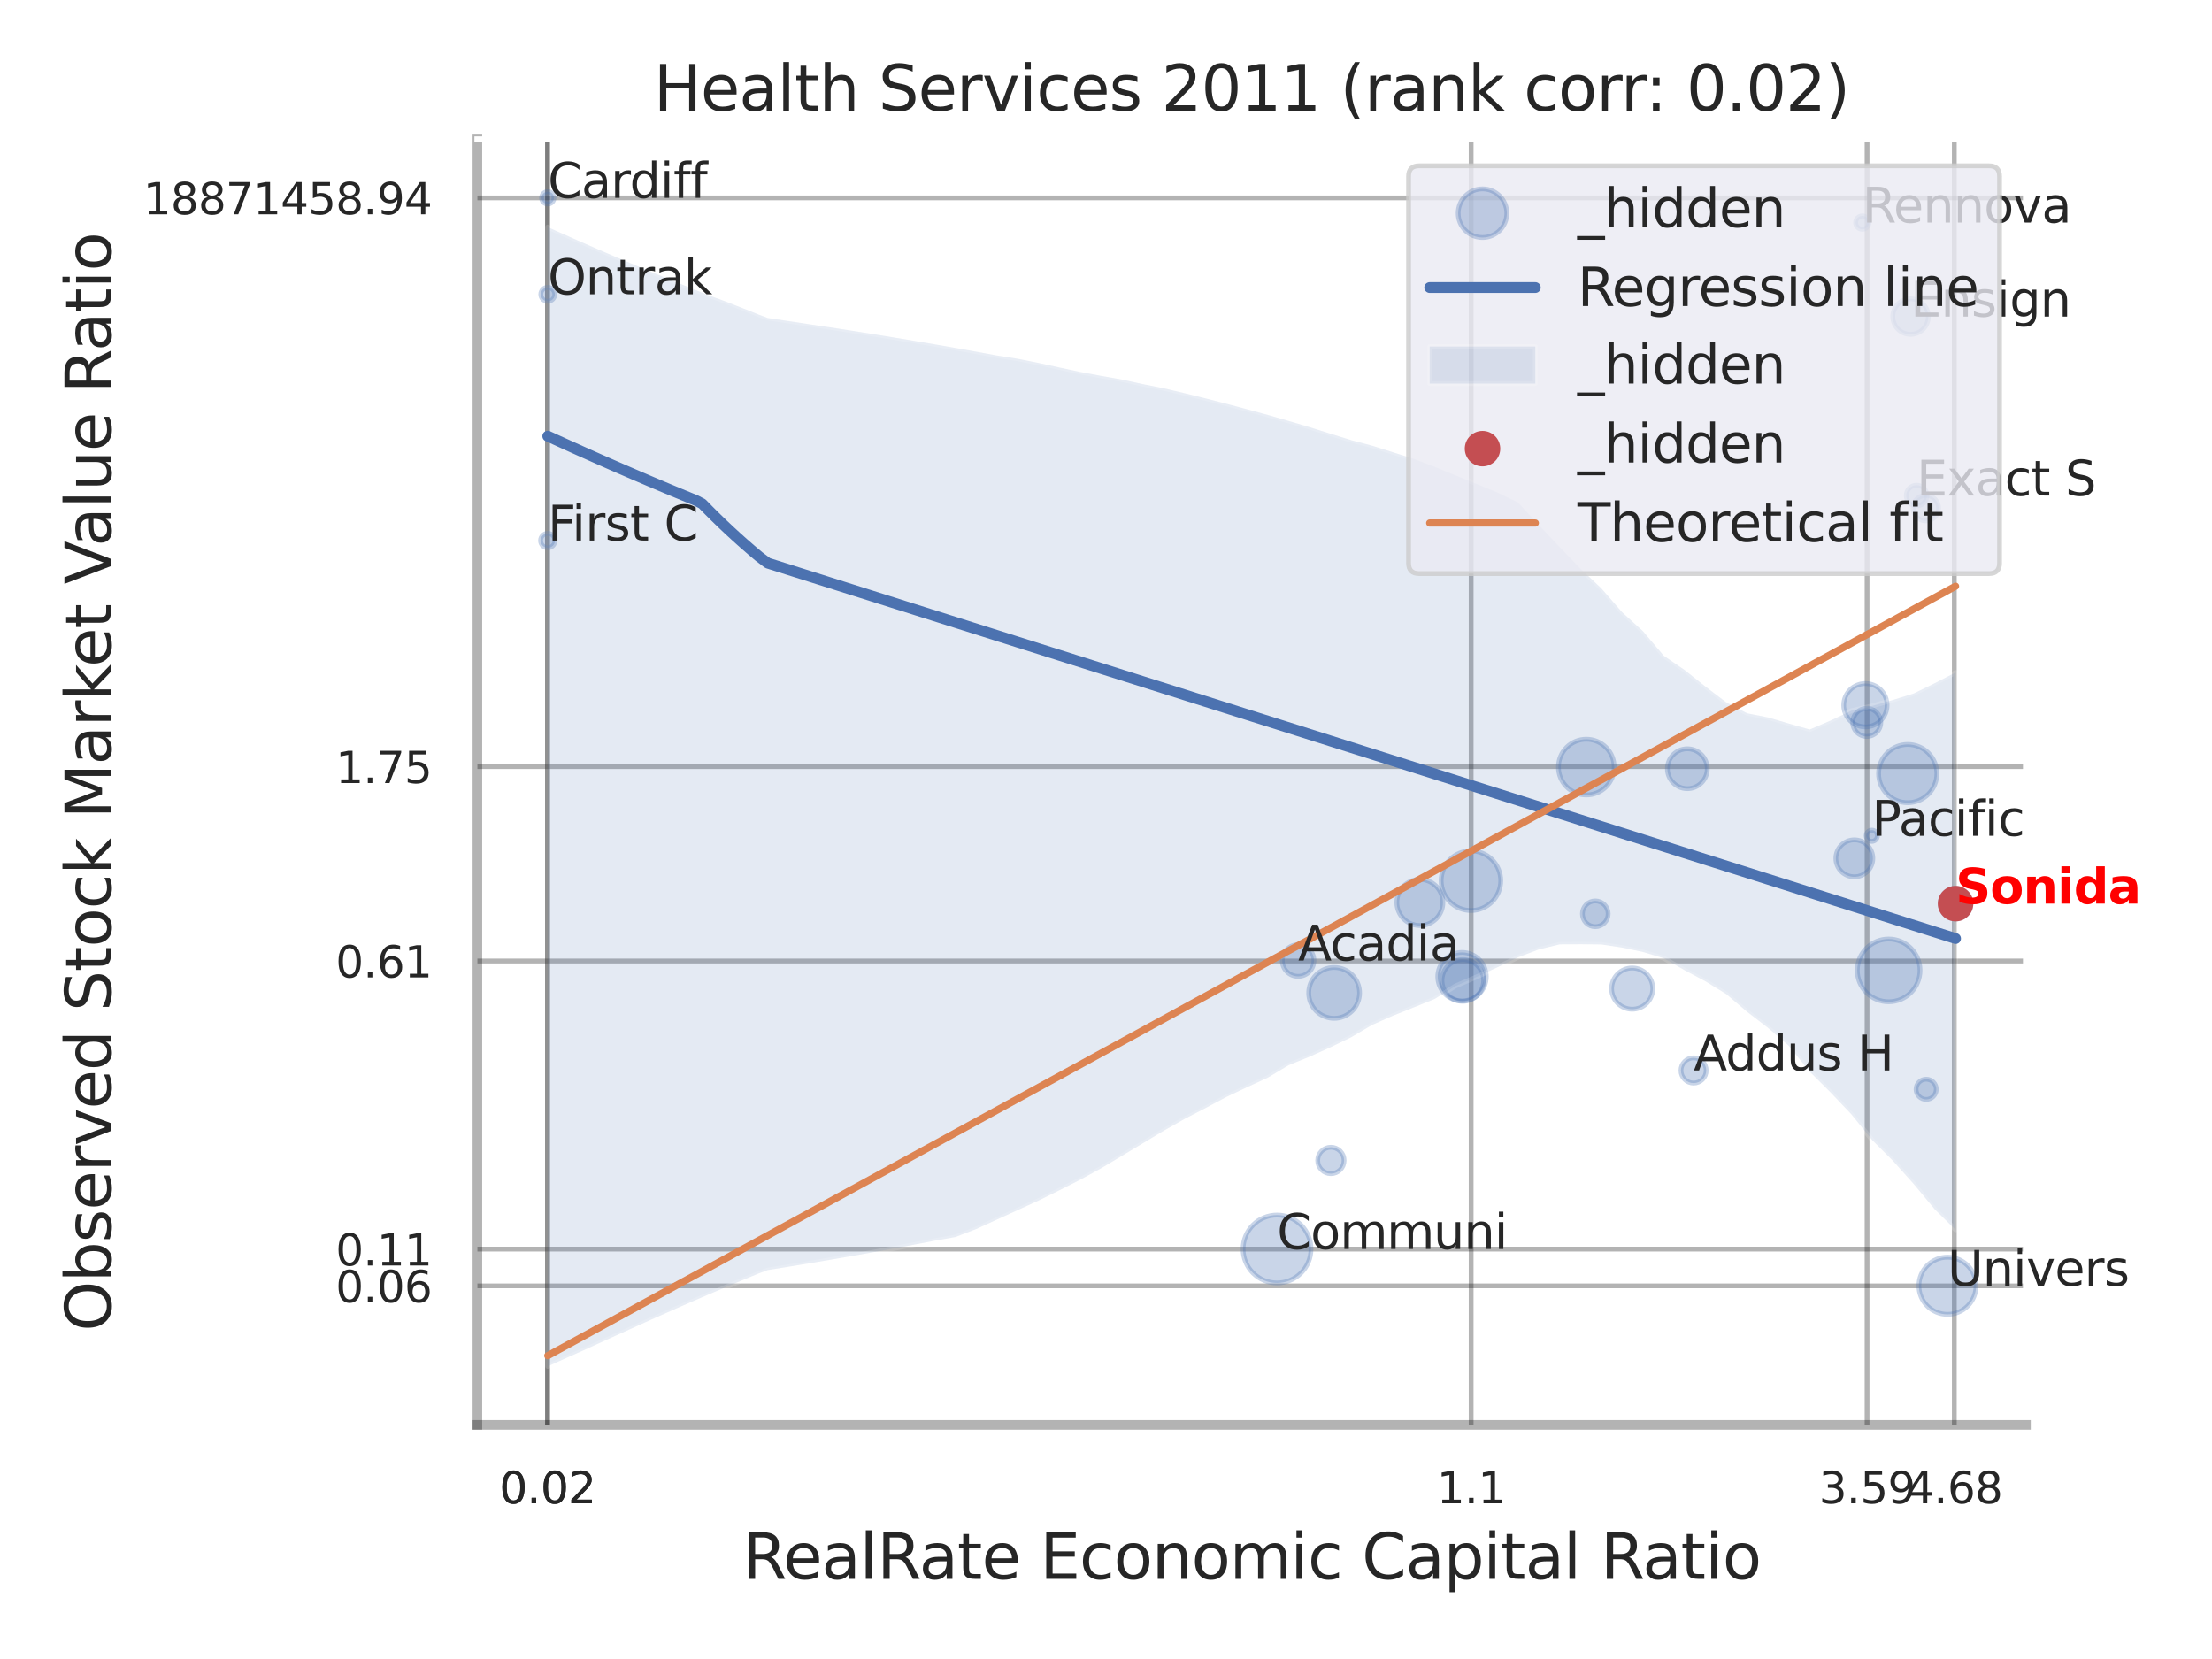 <?xml version="1.0" encoding="utf-8" standalone="no"?>
<!DOCTYPE svg PUBLIC "-//W3C//DTD SVG 1.1//EN"
  "http://www.w3.org/Graphics/SVG/1.1/DTD/svg11.dtd">
<svg xmlns:xlink="http://www.w3.org/1999/xlink" width="460.8pt" height="345.6pt" viewBox="0 0 460.8 345.6" xmlns="http://www.w3.org/2000/svg" version="1.1">
 <defs>
  <style type="text/css">*{stroke-linejoin: round; stroke-linecap: butt}</style>
 </defs>
 <g id="figure_1">
  <g id="patch_1">
   <path d="M 0 345.6 
L 460.8 345.6 
L 460.8 0 
L 0 0 
z
" style="fill: #ffffff"/>
  </g>
  <g id="axes_1">
   <g id="patch_2">
    <path d="M 99.45 296.82 
L 422.043 296.82 
L 422.043 29.04 
L 99.45 29.04 
z
" style="fill: #ffffff"/>
   </g>
   <g id="matplotlib.axis_1">
    <g id="xtick_1">
     <g id="line2d_1">
      <path d="M 114.056 296.82 
L 114.056 29.04 
" clip-path="url(#p3a8417cd3a)" style="fill: none; stroke: #000000; stroke-opacity: 0.3; stroke-linecap: round"/>
     </g>
     <g id="text_1">
      <!-- 0.02 -->
      <g style="fill: #262626" transform="translate(104.036 313.159) scale(0.09 -0.09)">
       <defs>
        <path id="DejaVuSans-30" d="M 2034 4250 
Q 1547 4250 1301 3770 
Q 1056 3291 1056 2328 
Q 1056 1369 1301 889 
Q 1547 409 2034 409 
Q 2525 409 2770 889 
Q 3016 1369 3016 2328 
Q 3016 3291 2770 3770 
Q 2525 4250 2034 4250 
z
M 2034 4750 
Q 2819 4750 3233 4129 
Q 3647 3509 3647 2328 
Q 3647 1150 3233 529 
Q 2819 -91 2034 -91 
Q 1250 -91 836 529 
Q 422 1150 422 2328 
Q 422 3509 836 4129 
Q 1250 4750 2034 4750 
z
" transform="scale(0.016)"/>
        <path id="DejaVuSans-2e" d="M 684 794 
L 1344 794 
L 1344 0 
L 684 0 
L 684 794 
z
" transform="scale(0.016)"/>
        <path id="DejaVuSans-32" d="M 1228 531 
L 3431 531 
L 3431 0 
L 469 0 
L 469 531 
Q 828 903 1448 1529 
Q 2069 2156 2228 2338 
Q 2531 2678 2651 2914 
Q 2772 3150 2772 3378 
Q 2772 3750 2511 3984 
Q 2250 4219 1831 4219 
Q 1534 4219 1204 4116 
Q 875 4013 500 3803 
L 500 4441 
Q 881 4594 1212 4672 
Q 1544 4750 1819 4750 
Q 2544 4750 2975 4387 
Q 3406 4025 3406 3419 
Q 3406 3131 3298 2873 
Q 3191 2616 2906 2266 
Q 2828 2175 2409 1742 
Q 1991 1309 1228 531 
z
" transform="scale(0.016)"/>
       </defs>
       <use xlink:href="#DejaVuSans-30"/>
       <use xlink:href="#DejaVuSans-2e" transform="translate(63.623 0)"/>
       <use xlink:href="#DejaVuSans-30" transform="translate(95.41 0)"/>
       <use xlink:href="#DejaVuSans-32" transform="translate(159.033 0)"/>
      </g>
     </g>
    </g>
    <g id="xtick_2">
     <g id="line2d_2">
      <path d="M 114.056 296.82 
L 114.056 29.04 
" clip-path="url(#p3a8417cd3a)" style="fill: none; stroke: #000000; stroke-opacity: 0.3; stroke-linecap: round"/>
     </g>
     <g id="text_2">
      <!-- 0.02 -->
      <g style="fill: #262626" transform="translate(104.036 313.159) scale(0.09 -0.09)">
       <use xlink:href="#DejaVuSans-30"/>
       <use xlink:href="#DejaVuSans-2e" transform="translate(63.623 0)"/>
       <use xlink:href="#DejaVuSans-30" transform="translate(95.41 0)"/>
       <use xlink:href="#DejaVuSans-32" transform="translate(159.033 0)"/>
      </g>
     </g>
    </g>
    <g id="xtick_3">
     <g id="line2d_3">
      <path d="M 306.466 296.82 
L 306.466 29.04 
" clip-path="url(#p3a8417cd3a)" style="fill: none; stroke: #000000; stroke-opacity: 0.3; stroke-linecap: round"/>
     </g>
     <g id="text_3">
      <!-- 1.1 -->
      <g style="fill: #262626" transform="translate(299.309 313.159) scale(0.09 -0.09)">
       <defs>
        <path id="DejaVuSans-31" d="M 794 531 
L 1825 531 
L 1825 4091 
L 703 3866 
L 703 4441 
L 1819 4666 
L 2450 4666 
L 2450 531 
L 3481 531 
L 3481 0 
L 794 0 
L 794 531 
z
" transform="scale(0.016)"/>
       </defs>
       <use xlink:href="#DejaVuSans-31"/>
       <use xlink:href="#DejaVuSans-2e" transform="translate(63.623 0)"/>
       <use xlink:href="#DejaVuSans-31" transform="translate(95.41 0)"/>
      </g>
     </g>
    </g>
    <g id="xtick_4">
     <g id="line2d_4">
      <path d="M 388.943 296.82 
L 388.943 29.04 
" clip-path="url(#p3a8417cd3a)" style="fill: none; stroke: #000000; stroke-opacity: 0.3; stroke-linecap: round"/>
     </g>
     <g id="text_4">
      <!-- 3.59 -->
      <g style="fill: #262626" transform="translate(378.923 313.159) scale(0.09 -0.09)">
       <defs>
        <path id="DejaVuSans-33" d="M 2597 2516 
Q 3050 2419 3304 2112 
Q 3559 1806 3559 1356 
Q 3559 666 3084 287 
Q 2609 -91 1734 -91 
Q 1441 -91 1130 -33 
Q 819 25 488 141 
L 488 750 
Q 750 597 1062 519 
Q 1375 441 1716 441 
Q 2309 441 2620 675 
Q 2931 909 2931 1356 
Q 2931 1769 2642 2001 
Q 2353 2234 1838 2234 
L 1294 2234 
L 1294 2753 
L 1863 2753 
Q 2328 2753 2575 2939 
Q 2822 3125 2822 3475 
Q 2822 3834 2567 4026 
Q 2313 4219 1838 4219 
Q 1578 4219 1281 4162 
Q 984 4106 628 3988 
L 628 4550 
Q 988 4650 1302 4700 
Q 1616 4750 1894 4750 
Q 2613 4750 3031 4423 
Q 3450 4097 3450 3541 
Q 3450 3153 3228 2886 
Q 3006 2619 2597 2516 
z
" transform="scale(0.016)"/>
        <path id="DejaVuSans-35" d="M 691 4666 
L 3169 4666 
L 3169 4134 
L 1269 4134 
L 1269 2991 
Q 1406 3038 1543 3061 
Q 1681 3084 1819 3084 
Q 2600 3084 3056 2656 
Q 3513 2228 3513 1497 
Q 3513 744 3044 326 
Q 2575 -91 1722 -91 
Q 1428 -91 1123 -41 
Q 819 9 494 109 
L 494 744 
Q 775 591 1075 516 
Q 1375 441 1709 441 
Q 2250 441 2565 725 
Q 2881 1009 2881 1497 
Q 2881 1984 2565 2268 
Q 2250 2553 1709 2553 
Q 1456 2553 1204 2497 
Q 953 2441 691 2322 
L 691 4666 
z
" transform="scale(0.016)"/>
        <path id="DejaVuSans-39" d="M 703 97 
L 703 672 
Q 941 559 1184 500 
Q 1428 441 1663 441 
Q 2288 441 2617 861 
Q 2947 1281 2994 2138 
Q 2813 1869 2534 1725 
Q 2256 1581 1919 1581 
Q 1219 1581 811 2004 
Q 403 2428 403 3163 
Q 403 3881 828 4315 
Q 1253 4750 1959 4750 
Q 2769 4750 3195 4129 
Q 3622 3509 3622 2328 
Q 3622 1225 3098 567 
Q 2575 -91 1691 -91 
Q 1453 -91 1209 -44 
Q 966 3 703 97 
z
M 1959 2075 
Q 2384 2075 2632 2365 
Q 2881 2656 2881 3163 
Q 2881 3666 2632 3958 
Q 2384 4250 1959 4250 
Q 1534 4250 1286 3958 
Q 1038 3666 1038 3163 
Q 1038 2656 1286 2365 
Q 1534 2075 1959 2075 
z
" transform="scale(0.016)"/>
       </defs>
       <use xlink:href="#DejaVuSans-33"/>
       <use xlink:href="#DejaVuSans-2e" transform="translate(63.623 0)"/>
       <use xlink:href="#DejaVuSans-35" transform="translate(95.41 0)"/>
       <use xlink:href="#DejaVuSans-39" transform="translate(159.033 0)"/>
      </g>
     </g>
    </g>
    <g id="xtick_5">
     <g id="line2d_5">
      <path d="M 407.116 296.82 
L 407.116 29.04 
" clip-path="url(#p3a8417cd3a)" style="fill: none; stroke: #000000; stroke-opacity: 0.3; stroke-linecap: round"/>
     </g>
     <g id="text_5">
      <!-- 4.68 -->
      <g style="fill: #262626" transform="translate(397.096 313.159) scale(0.09 -0.09)">
       <defs>
        <path id="DejaVuSans-34" d="M 2419 4116 
L 825 1625 
L 2419 1625 
L 2419 4116 
z
M 2253 4666 
L 3047 4666 
L 3047 1625 
L 3713 1625 
L 3713 1100 
L 3047 1100 
L 3047 0 
L 2419 0 
L 2419 1100 
L 313 1100 
L 313 1709 
L 2253 4666 
z
" transform="scale(0.016)"/>
        <path id="DejaVuSans-36" d="M 2113 2584 
Q 1688 2584 1439 2293 
Q 1191 2003 1191 1497 
Q 1191 994 1439 701 
Q 1688 409 2113 409 
Q 2538 409 2786 701 
Q 3034 994 3034 1497 
Q 3034 2003 2786 2293 
Q 2538 2584 2113 2584 
z
M 3366 4563 
L 3366 3988 
Q 3128 4100 2886 4159 
Q 2644 4219 2406 4219 
Q 1781 4219 1451 3797 
Q 1122 3375 1075 2522 
Q 1259 2794 1537 2939 
Q 1816 3084 2150 3084 
Q 2853 3084 3261 2657 
Q 3669 2231 3669 1497 
Q 3669 778 3244 343 
Q 2819 -91 2113 -91 
Q 1303 -91 875 529 
Q 447 1150 447 2328 
Q 447 3434 972 4092 
Q 1497 4750 2381 4750 
Q 2619 4750 2861 4703 
Q 3103 4656 3366 4563 
z
" transform="scale(0.016)"/>
        <path id="DejaVuSans-38" d="M 2034 2216 
Q 1584 2216 1326 1975 
Q 1069 1734 1069 1313 
Q 1069 891 1326 650 
Q 1584 409 2034 409 
Q 2484 409 2743 651 
Q 3003 894 3003 1313 
Q 3003 1734 2745 1975 
Q 2488 2216 2034 2216 
z
M 1403 2484 
Q 997 2584 770 2862 
Q 544 3141 544 3541 
Q 544 4100 942 4425 
Q 1341 4750 2034 4750 
Q 2731 4750 3128 4425 
Q 3525 4100 3525 3541 
Q 3525 3141 3298 2862 
Q 3072 2584 2669 2484 
Q 3125 2378 3379 2068 
Q 3634 1759 3634 1313 
Q 3634 634 3220 271 
Q 2806 -91 2034 -91 
Q 1263 -91 848 271 
Q 434 634 434 1313 
Q 434 1759 690 2068 
Q 947 2378 1403 2484 
z
M 1172 3481 
Q 1172 3119 1398 2916 
Q 1625 2713 2034 2713 
Q 2441 2713 2670 2916 
Q 2900 3119 2900 3481 
Q 2900 3844 2670 4047 
Q 2441 4250 2034 4250 
Q 1625 4250 1398 4047 
Q 1172 3844 1172 3481 
z
" transform="scale(0.016)"/>
       </defs>
       <use xlink:href="#DejaVuSans-34"/>
       <use xlink:href="#DejaVuSans-2e" transform="translate(63.623 0)"/>
       <use xlink:href="#DejaVuSans-36" transform="translate(95.41 0)"/>
       <use xlink:href="#DejaVuSans-38" transform="translate(159.033 0)"/>
      </g>
     </g>
    </g>
    <g id="xtick_6"/>
    <g id="xtick_7"/>
    <g id="text_6">
     <!-- RealRate Economic Capital Ratio -->
     <g style="fill: #262626" transform="translate(154.693 328.908) scale(0.13 -0.13)">
      <defs>
       <path id="DejaVuSans-52" d="M 2841 2188 
Q 3044 2119 3236 1894 
Q 3428 1669 3622 1275 
L 4263 0 
L 3584 0 
L 2988 1197 
Q 2756 1666 2539 1819 
Q 2322 1972 1947 1972 
L 1259 1972 
L 1259 0 
L 628 0 
L 628 4666 
L 2053 4666 
Q 2853 4666 3247 4331 
Q 3641 3997 3641 3322 
Q 3641 2881 3436 2590 
Q 3231 2300 2841 2188 
z
M 1259 4147 
L 1259 2491 
L 2053 2491 
Q 2509 2491 2742 2702 
Q 2975 2913 2975 3322 
Q 2975 3731 2742 3939 
Q 2509 4147 2053 4147 
L 1259 4147 
z
" transform="scale(0.016)"/>
       <path id="DejaVuSans-65" d="M 3597 1894 
L 3597 1613 
L 953 1613 
Q 991 1019 1311 708 
Q 1631 397 2203 397 
Q 2534 397 2845 478 
Q 3156 559 3463 722 
L 3463 178 
Q 3153 47 2828 -22 
Q 2503 -91 2169 -91 
Q 1331 -91 842 396 
Q 353 884 353 1716 
Q 353 2575 817 3079 
Q 1281 3584 2069 3584 
Q 2775 3584 3186 3129 
Q 3597 2675 3597 1894 
z
M 3022 2063 
Q 3016 2534 2758 2815 
Q 2500 3097 2075 3097 
Q 1594 3097 1305 2825 
Q 1016 2553 972 2059 
L 3022 2063 
z
" transform="scale(0.016)"/>
       <path id="DejaVuSans-61" d="M 2194 1759 
Q 1497 1759 1228 1600 
Q 959 1441 959 1056 
Q 959 750 1161 570 
Q 1363 391 1709 391 
Q 2188 391 2477 730 
Q 2766 1069 2766 1631 
L 2766 1759 
L 2194 1759 
z
M 3341 1997 
L 3341 0 
L 2766 0 
L 2766 531 
Q 2569 213 2275 61 
Q 1981 -91 1556 -91 
Q 1019 -91 701 211 
Q 384 513 384 1019 
Q 384 1609 779 1909 
Q 1175 2209 1959 2209 
L 2766 2209 
L 2766 2266 
Q 2766 2663 2505 2880 
Q 2244 3097 1772 3097 
Q 1472 3097 1187 3025 
Q 903 2953 641 2809 
L 641 3341 
Q 956 3463 1253 3523 
Q 1550 3584 1831 3584 
Q 2591 3584 2966 3190 
Q 3341 2797 3341 1997 
z
" transform="scale(0.016)"/>
       <path id="DejaVuSans-6c" d="M 603 4863 
L 1178 4863 
L 1178 0 
L 603 0 
L 603 4863 
z
" transform="scale(0.016)"/>
       <path id="DejaVuSans-74" d="M 1172 4494 
L 1172 3500 
L 2356 3500 
L 2356 3053 
L 1172 3053 
L 1172 1153 
Q 1172 725 1289 603 
Q 1406 481 1766 481 
L 2356 481 
L 2356 0 
L 1766 0 
Q 1100 0 847 248 
Q 594 497 594 1153 
L 594 3053 
L 172 3053 
L 172 3500 
L 594 3500 
L 594 4494 
L 1172 4494 
z
" transform="scale(0.016)"/>
       <path id="DejaVuSans-20" transform="scale(0.016)"/>
       <path id="DejaVuSans-45" d="M 628 4666 
L 3578 4666 
L 3578 4134 
L 1259 4134 
L 1259 2753 
L 3481 2753 
L 3481 2222 
L 1259 2222 
L 1259 531 
L 3634 531 
L 3634 0 
L 628 0 
L 628 4666 
z
" transform="scale(0.016)"/>
       <path id="DejaVuSans-63" d="M 3122 3366 
L 3122 2828 
Q 2878 2963 2633 3030 
Q 2388 3097 2138 3097 
Q 1578 3097 1268 2742 
Q 959 2388 959 1747 
Q 959 1106 1268 751 
Q 1578 397 2138 397 
Q 2388 397 2633 464 
Q 2878 531 3122 666 
L 3122 134 
Q 2881 22 2623 -34 
Q 2366 -91 2075 -91 
Q 1284 -91 818 406 
Q 353 903 353 1747 
Q 353 2603 823 3093 
Q 1294 3584 2113 3584 
Q 2378 3584 2631 3529 
Q 2884 3475 3122 3366 
z
" transform="scale(0.016)"/>
       <path id="DejaVuSans-6f" d="M 1959 3097 
Q 1497 3097 1228 2736 
Q 959 2375 959 1747 
Q 959 1119 1226 758 
Q 1494 397 1959 397 
Q 2419 397 2687 759 
Q 2956 1122 2956 1747 
Q 2956 2369 2687 2733 
Q 2419 3097 1959 3097 
z
M 1959 3584 
Q 2709 3584 3137 3096 
Q 3566 2609 3566 1747 
Q 3566 888 3137 398 
Q 2709 -91 1959 -91 
Q 1206 -91 779 398 
Q 353 888 353 1747 
Q 353 2609 779 3096 
Q 1206 3584 1959 3584 
z
" transform="scale(0.016)"/>
       <path id="DejaVuSans-6e" d="M 3513 2113 
L 3513 0 
L 2938 0 
L 2938 2094 
Q 2938 2591 2744 2837 
Q 2550 3084 2163 3084 
Q 1697 3084 1428 2787 
Q 1159 2491 1159 1978 
L 1159 0 
L 581 0 
L 581 3500 
L 1159 3500 
L 1159 2956 
Q 1366 3272 1645 3428 
Q 1925 3584 2291 3584 
Q 2894 3584 3203 3211 
Q 3513 2838 3513 2113 
z
" transform="scale(0.016)"/>
       <path id="DejaVuSans-6d" d="M 3328 2828 
Q 3544 3216 3844 3400 
Q 4144 3584 4550 3584 
Q 5097 3584 5394 3201 
Q 5691 2819 5691 2113 
L 5691 0 
L 5113 0 
L 5113 2094 
Q 5113 2597 4934 2840 
Q 4756 3084 4391 3084 
Q 3944 3084 3684 2787 
Q 3425 2491 3425 1978 
L 3425 0 
L 2847 0 
L 2847 2094 
Q 2847 2600 2669 2842 
Q 2491 3084 2119 3084 
Q 1678 3084 1418 2786 
Q 1159 2488 1159 1978 
L 1159 0 
L 581 0 
L 581 3500 
L 1159 3500 
L 1159 2956 
Q 1356 3278 1631 3431 
Q 1906 3584 2284 3584 
Q 2666 3584 2933 3390 
Q 3200 3197 3328 2828 
z
" transform="scale(0.016)"/>
       <path id="DejaVuSans-69" d="M 603 3500 
L 1178 3500 
L 1178 0 
L 603 0 
L 603 3500 
z
M 603 4863 
L 1178 4863 
L 1178 4134 
L 603 4134 
L 603 4863 
z
" transform="scale(0.016)"/>
       <path id="DejaVuSans-43" d="M 4122 4306 
L 4122 3641 
Q 3803 3938 3442 4084 
Q 3081 4231 2675 4231 
Q 1875 4231 1450 3742 
Q 1025 3253 1025 2328 
Q 1025 1406 1450 917 
Q 1875 428 2675 428 
Q 3081 428 3442 575 
Q 3803 722 4122 1019 
L 4122 359 
Q 3791 134 3420 21 
Q 3050 -91 2638 -91 
Q 1578 -91 968 557 
Q 359 1206 359 2328 
Q 359 3453 968 4101 
Q 1578 4750 2638 4750 
Q 3056 4750 3426 4639 
Q 3797 4528 4122 4306 
z
" transform="scale(0.016)"/>
       <path id="DejaVuSans-70" d="M 1159 525 
L 1159 -1331 
L 581 -1331 
L 581 3500 
L 1159 3500 
L 1159 2969 
Q 1341 3281 1617 3432 
Q 1894 3584 2278 3584 
Q 2916 3584 3314 3078 
Q 3713 2572 3713 1747 
Q 3713 922 3314 415 
Q 2916 -91 2278 -91 
Q 1894 -91 1617 61 
Q 1341 213 1159 525 
z
M 3116 1747 
Q 3116 2381 2855 2742 
Q 2594 3103 2138 3103 
Q 1681 3103 1420 2742 
Q 1159 2381 1159 1747 
Q 1159 1113 1420 752 
Q 1681 391 2138 391 
Q 2594 391 2855 752 
Q 3116 1113 3116 1747 
z
" transform="scale(0.016)"/>
      </defs>
      <use xlink:href="#DejaVuSans-52"/>
      <use xlink:href="#DejaVuSans-65" transform="translate(64.982 0)"/>
      <use xlink:href="#DejaVuSans-61" transform="translate(126.506 0)"/>
      <use xlink:href="#DejaVuSans-6c" transform="translate(187.785 0)"/>
      <use xlink:href="#DejaVuSans-52" transform="translate(215.568 0)"/>
      <use xlink:href="#DejaVuSans-61" transform="translate(282.801 0)"/>
      <use xlink:href="#DejaVuSans-74" transform="translate(344.08 0)"/>
      <use xlink:href="#DejaVuSans-65" transform="translate(383.289 0)"/>
      <use xlink:href="#DejaVuSans-20" transform="translate(444.812 0)"/>
      <use xlink:href="#DejaVuSans-45" transform="translate(476.6 0)"/>
      <use xlink:href="#DejaVuSans-63" transform="translate(539.783 0)"/>
      <use xlink:href="#DejaVuSans-6f" transform="translate(594.764 0)"/>
      <use xlink:href="#DejaVuSans-6e" transform="translate(655.945 0)"/>
      <use xlink:href="#DejaVuSans-6f" transform="translate(719.324 0)"/>
      <use xlink:href="#DejaVuSans-6d" transform="translate(780.506 0)"/>
      <use xlink:href="#DejaVuSans-69" transform="translate(877.918 0)"/>
      <use xlink:href="#DejaVuSans-63" transform="translate(905.701 0)"/>
      <use xlink:href="#DejaVuSans-20" transform="translate(960.682 0)"/>
      <use xlink:href="#DejaVuSans-43" transform="translate(992.469 0)"/>
      <use xlink:href="#DejaVuSans-61" transform="translate(1062.293 0)"/>
      <use xlink:href="#DejaVuSans-70" transform="translate(1123.572 0)"/>
      <use xlink:href="#DejaVuSans-69" transform="translate(1187.049 0)"/>
      <use xlink:href="#DejaVuSans-74" transform="translate(1214.832 0)"/>
      <use xlink:href="#DejaVuSans-61" transform="translate(1254.041 0)"/>
      <use xlink:href="#DejaVuSans-6c" transform="translate(1315.32 0)"/>
      <use xlink:href="#DejaVuSans-20" transform="translate(1343.104 0)"/>
      <use xlink:href="#DejaVuSans-52" transform="translate(1374.891 0)"/>
      <use xlink:href="#DejaVuSans-61" transform="translate(1442.123 0)"/>
      <use xlink:href="#DejaVuSans-74" transform="translate(1503.402 0)"/>
      <use xlink:href="#DejaVuSans-69" transform="translate(1542.611 0)"/>
      <use xlink:href="#DejaVuSans-6f" transform="translate(1570.395 0)"/>
     </g>
    </g>
   </g>
   <g id="matplotlib.axis_2">
    <g id="ytick_1">
     <g id="line2d_6">
      <path d="M 99.45 267.869 
L 422.043 267.869 
" clip-path="url(#p3a8417cd3a)" style="fill: none; stroke: #000000; stroke-opacity: 0.3; stroke-linecap: round"/>
     </g>
     <g id="text_7">
      <!-- 0.06 -->
      <g style="fill: #262626" transform="translate(69.911 271.288) scale(0.09 -0.09)">
       <use xlink:href="#DejaVuSans-30"/>
       <use xlink:href="#DejaVuSans-2e" transform="translate(63.623 0)"/>
       <use xlink:href="#DejaVuSans-30" transform="translate(95.41 0)"/>
       <use xlink:href="#DejaVuSans-36" transform="translate(159.033 0)"/>
      </g>
     </g>
    </g>
    <g id="ytick_2">
     <g id="line2d_7">
      <path d="M 99.45 260.212 
L 422.043 260.212 
" clip-path="url(#p3a8417cd3a)" style="fill: none; stroke: #000000; stroke-opacity: 0.3; stroke-linecap: round"/>
     </g>
     <g id="text_8">
      <!-- 0.11 -->
      <g style="fill: #262626" transform="translate(69.911 263.631) scale(0.09 -0.09)">
       <use xlink:href="#DejaVuSans-30"/>
       <use xlink:href="#DejaVuSans-2e" transform="translate(63.623 0)"/>
       <use xlink:href="#DejaVuSans-31" transform="translate(95.41 0)"/>
       <use xlink:href="#DejaVuSans-31" transform="translate(159.033 0)"/>
      </g>
     </g>
    </g>
    <g id="ytick_3">
     <g id="line2d_8">
      <path d="M 99.45 200.196 
L 422.043 200.196 
" clip-path="url(#p3a8417cd3a)" style="fill: none; stroke: #000000; stroke-opacity: 0.3; stroke-linecap: round"/>
     </g>
     <g id="text_9">
      <!-- 0.61 -->
      <g style="fill: #262626" transform="translate(69.911 203.616) scale(0.09 -0.09)">
       <use xlink:href="#DejaVuSans-30"/>
       <use xlink:href="#DejaVuSans-2e" transform="translate(63.623 0)"/>
       <use xlink:href="#DejaVuSans-36" transform="translate(95.41 0)"/>
       <use xlink:href="#DejaVuSans-31" transform="translate(159.033 0)"/>
      </g>
     </g>
    </g>
    <g id="ytick_4">
     <g id="line2d_9">
      <path d="M 99.45 159.701 
L 422.043 159.701 
" clip-path="url(#p3a8417cd3a)" style="fill: none; stroke: #000000; stroke-opacity: 0.3; stroke-linecap: round"/>
     </g>
     <g id="text_10">
      <!-- 1.75 -->
      <g style="fill: #262626" transform="translate(69.911 163.12) scale(0.09 -0.09)">
       <defs>
        <path id="DejaVuSans-37" d="M 525 4666 
L 3525 4666 
L 3525 4397 
L 1831 0 
L 1172 0 
L 2766 4134 
L 525 4134 
L 525 4666 
z
" transform="scale(0.016)"/>
       </defs>
       <use xlink:href="#DejaVuSans-31"/>
       <use xlink:href="#DejaVuSans-2e" transform="translate(63.623 0)"/>
       <use xlink:href="#DejaVuSans-37" transform="translate(95.41 0)"/>
       <use xlink:href="#DejaVuSans-35" transform="translate(159.033 0)"/>
      </g>
     </g>
    </g>
    <g id="ytick_5">
     <g id="line2d_10">
      <path d="M 99.45 41.217 
L 422.043 41.217 
" clip-path="url(#p3a8417cd3a)" style="fill: none; stroke: #000000; stroke-opacity: 0.3; stroke-linecap: round"/>
     </g>
     <g id="text_11">
      <!-- 18871458.94 -->
      <g style="fill: #262626" transform="translate(29.827 44.637) scale(0.09 -0.09)">
       <use xlink:href="#DejaVuSans-31"/>
       <use xlink:href="#DejaVuSans-38" transform="translate(63.623 0)"/>
       <use xlink:href="#DejaVuSans-38" transform="translate(127.246 0)"/>
       <use xlink:href="#DejaVuSans-37" transform="translate(190.869 0)"/>
       <use xlink:href="#DejaVuSans-31" transform="translate(254.492 0)"/>
       <use xlink:href="#DejaVuSans-34" transform="translate(318.115 0)"/>
       <use xlink:href="#DejaVuSans-35" transform="translate(381.738 0)"/>
       <use xlink:href="#DejaVuSans-38" transform="translate(445.361 0)"/>
       <use xlink:href="#DejaVuSans-2e" transform="translate(508.984 0)"/>
       <use xlink:href="#DejaVuSans-39" transform="translate(540.771 0)"/>
       <use xlink:href="#DejaVuSans-34" transform="translate(604.395 0)"/>
      </g>
     </g>
    </g>
    <g id="ytick_6"/>
    <g id="ytick_7"/>
    <g id="ytick_8"/>
    <g id="ytick_9"/>
    <g id="text_12">
     <!-- Observed Stock Market Value Ratio -->
     <g style="fill: #262626" transform="translate(23.124 277.332) rotate(-90) scale(0.13 -0.13)">
      <defs>
       <path id="DejaVuSans-4f" d="M 2522 4238 
Q 1834 4238 1429 3725 
Q 1025 3213 1025 2328 
Q 1025 1447 1429 934 
Q 1834 422 2522 422 
Q 3209 422 3611 934 
Q 4013 1447 4013 2328 
Q 4013 3213 3611 3725 
Q 3209 4238 2522 4238 
z
M 2522 4750 
Q 3503 4750 4090 4092 
Q 4678 3434 4678 2328 
Q 4678 1225 4090 567 
Q 3503 -91 2522 -91 
Q 1538 -91 948 565 
Q 359 1222 359 2328 
Q 359 3434 948 4092 
Q 1538 4750 2522 4750 
z
" transform="scale(0.016)"/>
       <path id="DejaVuSans-62" d="M 3116 1747 
Q 3116 2381 2855 2742 
Q 2594 3103 2138 3103 
Q 1681 3103 1420 2742 
Q 1159 2381 1159 1747 
Q 1159 1113 1420 752 
Q 1681 391 2138 391 
Q 2594 391 2855 752 
Q 3116 1113 3116 1747 
z
M 1159 2969 
Q 1341 3281 1617 3432 
Q 1894 3584 2278 3584 
Q 2916 3584 3314 3078 
Q 3713 2572 3713 1747 
Q 3713 922 3314 415 
Q 2916 -91 2278 -91 
Q 1894 -91 1617 61 
Q 1341 213 1159 525 
L 1159 0 
L 581 0 
L 581 4863 
L 1159 4863 
L 1159 2969 
z
" transform="scale(0.016)"/>
       <path id="DejaVuSans-73" d="M 2834 3397 
L 2834 2853 
Q 2591 2978 2328 3040 
Q 2066 3103 1784 3103 
Q 1356 3103 1142 2972 
Q 928 2841 928 2578 
Q 928 2378 1081 2264 
Q 1234 2150 1697 2047 
L 1894 2003 
Q 2506 1872 2764 1633 
Q 3022 1394 3022 966 
Q 3022 478 2636 193 
Q 2250 -91 1575 -91 
Q 1294 -91 989 -36 
Q 684 19 347 128 
L 347 722 
Q 666 556 975 473 
Q 1284 391 1588 391 
Q 1994 391 2212 530 
Q 2431 669 2431 922 
Q 2431 1156 2273 1281 
Q 2116 1406 1581 1522 
L 1381 1569 
Q 847 1681 609 1914 
Q 372 2147 372 2553 
Q 372 3047 722 3315 
Q 1072 3584 1716 3584 
Q 2034 3584 2315 3537 
Q 2597 3491 2834 3397 
z
" transform="scale(0.016)"/>
       <path id="DejaVuSans-72" d="M 2631 2963 
Q 2534 3019 2420 3045 
Q 2306 3072 2169 3072 
Q 1681 3072 1420 2755 
Q 1159 2438 1159 1844 
L 1159 0 
L 581 0 
L 581 3500 
L 1159 3500 
L 1159 2956 
Q 1341 3275 1631 3429 
Q 1922 3584 2338 3584 
Q 2397 3584 2469 3576 
Q 2541 3569 2628 3553 
L 2631 2963 
z
" transform="scale(0.016)"/>
       <path id="DejaVuSans-76" d="M 191 3500 
L 800 3500 
L 1894 563 
L 2988 3500 
L 3597 3500 
L 2284 0 
L 1503 0 
L 191 3500 
z
" transform="scale(0.016)"/>
       <path id="DejaVuSans-64" d="M 2906 2969 
L 2906 4863 
L 3481 4863 
L 3481 0 
L 2906 0 
L 2906 525 
Q 2725 213 2448 61 
Q 2172 -91 1784 -91 
Q 1150 -91 751 415 
Q 353 922 353 1747 
Q 353 2572 751 3078 
Q 1150 3584 1784 3584 
Q 2172 3584 2448 3432 
Q 2725 3281 2906 2969 
z
M 947 1747 
Q 947 1113 1208 752 
Q 1469 391 1925 391 
Q 2381 391 2643 752 
Q 2906 1113 2906 1747 
Q 2906 2381 2643 2742 
Q 2381 3103 1925 3103 
Q 1469 3103 1208 2742 
Q 947 2381 947 1747 
z
" transform="scale(0.016)"/>
       <path id="DejaVuSans-53" d="M 3425 4513 
L 3425 3897 
Q 3066 4069 2747 4153 
Q 2428 4238 2131 4238 
Q 1616 4238 1336 4038 
Q 1056 3838 1056 3469 
Q 1056 3159 1242 3001 
Q 1428 2844 1947 2747 
L 2328 2669 
Q 3034 2534 3370 2195 
Q 3706 1856 3706 1288 
Q 3706 609 3251 259 
Q 2797 -91 1919 -91 
Q 1588 -91 1214 -16 
Q 841 59 441 206 
L 441 856 
Q 825 641 1194 531 
Q 1563 422 1919 422 
Q 2459 422 2753 634 
Q 3047 847 3047 1241 
Q 3047 1584 2836 1778 
Q 2625 1972 2144 2069 
L 1759 2144 
Q 1053 2284 737 2584 
Q 422 2884 422 3419 
Q 422 4038 858 4394 
Q 1294 4750 2059 4750 
Q 2388 4750 2728 4690 
Q 3069 4631 3425 4513 
z
" transform="scale(0.016)"/>
       <path id="DejaVuSans-6b" d="M 581 4863 
L 1159 4863 
L 1159 1991 
L 2875 3500 
L 3609 3500 
L 1753 1863 
L 3688 0 
L 2938 0 
L 1159 1709 
L 1159 0 
L 581 0 
L 581 4863 
z
" transform="scale(0.016)"/>
       <path id="DejaVuSans-4d" d="M 628 4666 
L 1569 4666 
L 2759 1491 
L 3956 4666 
L 4897 4666 
L 4897 0 
L 4281 0 
L 4281 4097 
L 3078 897 
L 2444 897 
L 1241 4097 
L 1241 0 
L 628 0 
L 628 4666 
z
" transform="scale(0.016)"/>
       <path id="DejaVuSans-56" d="M 1831 0 
L 50 4666 
L 709 4666 
L 2188 738 
L 3669 4666 
L 4325 4666 
L 2547 0 
L 1831 0 
z
" transform="scale(0.016)"/>
       <path id="DejaVuSans-75" d="M 544 1381 
L 544 3500 
L 1119 3500 
L 1119 1403 
Q 1119 906 1312 657 
Q 1506 409 1894 409 
Q 2359 409 2629 706 
Q 2900 1003 2900 1516 
L 2900 3500 
L 3475 3500 
L 3475 0 
L 2900 0 
L 2900 538 
Q 2691 219 2414 64 
Q 2138 -91 1772 -91 
Q 1169 -91 856 284 
Q 544 659 544 1381 
z
M 1991 3584 
L 1991 3584 
z
" transform="scale(0.016)"/>
      </defs>
      <use xlink:href="#DejaVuSans-4f"/>
      <use xlink:href="#DejaVuSans-62" transform="translate(78.711 0)"/>
      <use xlink:href="#DejaVuSans-73" transform="translate(142.188 0)"/>
      <use xlink:href="#DejaVuSans-65" transform="translate(194.287 0)"/>
      <use xlink:href="#DejaVuSans-72" transform="translate(255.811 0)"/>
      <use xlink:href="#DejaVuSans-76" transform="translate(296.924 0)"/>
      <use xlink:href="#DejaVuSans-65" transform="translate(356.104 0)"/>
      <use xlink:href="#DejaVuSans-64" transform="translate(417.627 0)"/>
      <use xlink:href="#DejaVuSans-20" transform="translate(481.104 0)"/>
      <use xlink:href="#DejaVuSans-53" transform="translate(512.891 0)"/>
      <use xlink:href="#DejaVuSans-74" transform="translate(576.367 0)"/>
      <use xlink:href="#DejaVuSans-6f" transform="translate(615.576 0)"/>
      <use xlink:href="#DejaVuSans-63" transform="translate(676.758 0)"/>
      <use xlink:href="#DejaVuSans-6b" transform="translate(731.738 0)"/>
      <use xlink:href="#DejaVuSans-20" transform="translate(789.648 0)"/>
      <use xlink:href="#DejaVuSans-4d" transform="translate(821.436 0)"/>
      <use xlink:href="#DejaVuSans-61" transform="translate(907.715 0)"/>
      <use xlink:href="#DejaVuSans-72" transform="translate(968.994 0)"/>
      <use xlink:href="#DejaVuSans-6b" transform="translate(1010.107 0)"/>
      <use xlink:href="#DejaVuSans-65" transform="translate(1064.393 0)"/>
      <use xlink:href="#DejaVuSans-74" transform="translate(1125.916 0)"/>
      <use xlink:href="#DejaVuSans-20" transform="translate(1165.125 0)"/>
      <use xlink:href="#DejaVuSans-56" transform="translate(1196.912 0)"/>
      <use xlink:href="#DejaVuSans-61" transform="translate(1257.57 0)"/>
      <use xlink:href="#DejaVuSans-6c" transform="translate(1318.85 0)"/>
      <use xlink:href="#DejaVuSans-75" transform="translate(1346.633 0)"/>
      <use xlink:href="#DejaVuSans-65" transform="translate(1410.012 0)"/>
      <use xlink:href="#DejaVuSans-20" transform="translate(1471.535 0)"/>
      <use xlink:href="#DejaVuSans-52" transform="translate(1503.322 0)"/>
      <use xlink:href="#DejaVuSans-61" transform="translate(1570.555 0)"/>
      <use xlink:href="#DejaVuSans-74" transform="translate(1631.834 0)"/>
      <use xlink:href="#DejaVuSans-69" transform="translate(1671.043 0)"/>
      <use xlink:href="#DejaVuSans-6f" transform="translate(1698.826 0)"/>
     </g>
    </g>
   </g>
   <g id="PathCollection_1">
    <path d="M 351.504 164.292 
C 352.606 164.292 353.662 163.854 354.441 163.075 
C 355.22 162.296 355.658 161.239 355.658 160.138 
C 355.658 159.036 355.22 157.979 354.441 157.2 
C 353.662 156.421 352.606 155.984 351.504 155.984 
C 350.402 155.984 349.346 156.421 348.567 157.2 
C 347.788 157.979 347.35 159.036 347.35 160.138 
C 347.35 161.239 347.788 162.296 348.567 163.075 
C 349.346 163.854 350.402 164.292 351.504 164.292 
z
" clip-path="url(#p3a8417cd3a)" style="fill: #4c72b0; fill-opacity: 0.3; stroke: #4c72b0; stroke-opacity: 0.3"/>
    <path d="M 277.25 244.492 
C 277.979 244.492 278.678 244.202 279.194 243.687 
C 279.71 243.171 279.999 242.472 279.999 241.743 
C 279.999 241.014 279.71 240.314 279.194 239.799 
C 278.678 239.283 277.979 238.994 277.25 238.994 
C 276.521 238.994 275.822 239.283 275.306 239.799 
C 274.791 240.314 274.501 241.014 274.501 241.743 
C 274.501 242.472 274.791 243.171 275.306 243.687 
C 275.822 244.202 276.521 244.492 277.25 244.492 
z
" clip-path="url(#p3a8417cd3a)" style="fill: #4c72b0; fill-opacity: 0.3; stroke: #4c72b0; stroke-opacity: 0.3"/>
    <path d="M 332.328 193.049 
C 333.04 193.049 333.723 192.766 334.227 192.263 
C 334.731 191.759 335.014 191.076 335.014 190.364 
C 335.014 189.652 334.731 188.969 334.227 188.465 
C 333.723 187.961 333.04 187.678 332.328 187.678 
C 331.616 187.678 330.933 187.961 330.429 188.465 
C 329.925 188.969 329.643 189.652 329.643 190.364 
C 329.643 191.076 329.925 191.759 330.429 192.263 
C 330.933 192.766 331.616 193.049 332.328 193.049 
z
" clip-path="url(#p3a8417cd3a)" style="fill: #4c72b0; fill-opacity: 0.3; stroke: #4c72b0; stroke-opacity: 0.3"/>
    <path d="M 405.698 273.803 
C 407.278 273.803 408.793 273.175 409.91 272.058 
C 411.027 270.942 411.654 269.427 411.654 267.847 
C 411.654 266.268 411.027 264.753 409.91 263.636 
C 408.793 262.519 407.278 261.891 405.698 261.891 
C 404.119 261.891 402.604 262.519 401.487 263.636 
C 400.37 264.753 399.743 266.268 399.743 267.847 
C 399.743 269.427 400.37 270.942 401.487 272.058 
C 402.604 273.175 404.119 273.803 405.698 273.803 
z
" clip-path="url(#p3a8417cd3a)" style="fill: #4c72b0; fill-opacity: 0.3; stroke: #4c72b0; stroke-opacity: 0.3"/>
    <path d="M 401.182 108.51 
C 401.888 108.51 402.566 108.23 403.065 107.73 
C 403.565 107.231 403.845 106.553 403.845 105.847 
C 403.845 105.14 403.565 104.463 403.065 103.963 
C 402.566 103.464 401.888 103.183 401.182 103.183 
C 400.475 103.183 399.798 103.464 399.298 103.963 
C 398.799 104.463 398.518 105.14 398.518 105.847 
C 398.518 106.553 398.799 107.231 399.298 107.73 
C 399.798 108.23 400.475 108.51 401.182 108.51 
z
" clip-path="url(#p3a8417cd3a)" style="fill: #4c72b0; fill-opacity: 0.3; stroke: #4c72b0; stroke-opacity: 0.3"/>
    <path d="M 401.259 229.029 
C 401.818 229.029 402.354 228.807 402.749 228.412 
C 403.144 228.017 403.366 227.481 403.366 226.922 
C 403.366 226.363 403.144 225.827 402.749 225.432 
C 402.354 225.037 401.818 224.815 401.259 224.815 
C 400.701 224.815 400.165 225.037 399.77 225.432 
C 399.375 225.827 399.153 226.363 399.153 226.922 
C 399.153 227.481 399.375 228.017 399.77 228.412 
C 400.165 228.807 400.701 229.029 401.259 229.029 
z
" clip-path="url(#p3a8417cd3a)" style="fill: #4c72b0; fill-opacity: 0.3; stroke: #4c72b0; stroke-opacity: 0.3"/>
    <path d="M 295.784 192.801 
C 297.057 192.801 298.278 192.295 299.179 191.395 
C 300.079 190.495 300.585 189.273 300.585 188 
C 300.585 186.727 300.079 185.505 299.179 184.605 
C 298.278 183.705 297.057 183.199 295.784 183.199 
C 294.51 183.199 293.289 183.705 292.389 184.605 
C 291.488 185.505 290.982 186.727 290.982 188 
C 290.982 189.273 291.488 190.495 292.389 191.395 
C 293.289 192.295 294.51 192.801 295.784 192.801 
z
" clip-path="url(#p3a8417cd3a)" style="fill: #4c72b0; fill-opacity: 0.3; stroke: #4c72b0; stroke-opacity: 0.3"/>
    <path d="M 114.113 42.505 
C 114.456 42.505 114.785 42.368 115.027 42.126 
C 115.27 41.884 115.406 41.555 115.406 41.212 
C 115.406 40.869 115.27 40.54 115.027 40.298 
C 114.785 40.055 114.456 39.919 114.113 39.919 
C 113.77 39.919 113.442 40.055 113.199 40.298 
C 112.957 40.54 112.82 40.869 112.82 41.212 
C 112.82 41.555 112.957 41.884 113.199 42.126 
C 113.442 42.368 113.77 42.505 114.113 42.505 
z
" clip-path="url(#p3a8417cd3a)" style="fill: #4c72b0; fill-opacity: 0.3; stroke: #4c72b0; stroke-opacity: 0.3"/>
    <path d="M 393.442 208.687 
C 395.176 208.687 396.839 207.998 398.065 206.772 
C 399.291 205.546 399.98 203.883 399.98 202.15 
C 399.98 200.416 399.291 198.753 398.065 197.527 
C 396.839 196.301 395.176 195.612 393.442 195.612 
C 391.708 195.612 390.046 196.301 388.82 197.527 
C 387.594 198.753 386.905 200.416 386.905 202.15 
C 386.905 203.883 387.594 205.546 388.82 206.772 
C 390.046 207.998 391.708 208.687 393.442 208.687 
z
" clip-path="url(#p3a8417cd3a)" style="fill: #4c72b0; fill-opacity: 0.3; stroke: #4c72b0; stroke-opacity: 0.3"/>
    <path d="M 388.88 153.415 
C 389.656 153.415 390.4 153.107 390.949 152.558 
C 391.498 152.009 391.806 151.265 391.806 150.489 
C 391.806 149.713 391.498 148.969 390.949 148.42 
C 390.4 147.871 389.656 147.563 388.88 147.563 
C 388.104 147.563 387.36 147.871 386.811 148.42 
C 386.262 148.969 385.954 149.713 385.954 150.489 
C 385.954 151.265 386.262 152.009 386.811 152.558 
C 387.36 153.107 388.104 153.415 388.88 153.415 
z
" clip-path="url(#p3a8417cd3a)" style="fill: #4c72b0; fill-opacity: 0.3; stroke: #4c72b0; stroke-opacity: 0.3"/>
    <path d="M 388.596 151.42 
C 389.793 151.42 390.942 150.944 391.789 150.097 
C 392.635 149.25 393.111 148.102 393.111 146.904 
C 393.111 145.706 392.635 144.558 391.789 143.711 
C 390.942 142.864 389.793 142.388 388.596 142.388 
C 387.398 142.388 386.249 142.864 385.403 143.711 
C 384.556 144.558 384.08 145.706 384.08 146.904 
C 384.08 148.102 384.556 149.25 385.403 150.097 
C 386.249 150.944 387.398 151.42 388.596 151.42 
z
" clip-path="url(#p3a8417cd3a)" style="fill: #4c72b0; fill-opacity: 0.3; stroke: #4c72b0; stroke-opacity: 0.3"/>
    <path d="M 340.019 210.236 
C 341.157 210.236 342.25 209.783 343.055 208.978 
C 343.86 208.173 344.312 207.081 344.312 205.942 
C 344.312 204.803 343.86 203.711 343.055 202.906 
C 342.25 202.101 341.157 201.648 340.019 201.648 
C 338.88 201.648 337.788 202.101 336.983 202.906 
C 336.177 203.711 335.725 204.803 335.725 205.942 
C 335.725 207.081 336.177 208.173 336.983 208.978 
C 337.788 209.783 338.88 210.236 340.019 210.236 
z
" clip-path="url(#p3a8417cd3a)" style="fill: #4c72b0; fill-opacity: 0.3; stroke: #4c72b0; stroke-opacity: 0.3"/>
    <path d="M 330.458 165.606 
C 331.998 165.606 333.475 164.994 334.564 163.905 
C 335.653 162.816 336.265 161.339 336.265 159.799 
C 336.265 158.259 335.653 156.782 334.564 155.693 
C 333.475 154.604 331.998 153.992 330.458 153.992 
C 328.918 153.992 327.441 154.604 326.352 155.693 
C 325.263 156.782 324.651 158.259 324.651 159.799 
C 324.651 161.339 325.263 162.816 326.352 163.905 
C 327.441 164.994 328.918 165.606 330.458 165.606 
z
" clip-path="url(#p3a8417cd3a)" style="fill: #4c72b0; fill-opacity: 0.3; stroke: #4c72b0; stroke-opacity: 0.3"/>
    <path d="M 306.427 189.675 
C 308.074 189.675 309.654 189.021 310.818 187.856 
C 311.983 186.692 312.637 185.112 312.637 183.465 
C 312.637 181.818 311.983 180.238 310.818 179.073 
C 309.654 177.908 308.074 177.254 306.427 177.254 
C 304.78 177.254 303.2 177.908 302.035 179.073 
C 300.87 180.238 300.216 181.818 300.216 183.465 
C 300.216 185.112 300.87 186.692 302.035 187.856 
C 303.2 189.021 304.78 189.675 306.427 189.675 
z
" clip-path="url(#p3a8417cd3a)" style="fill: #4c72b0; fill-opacity: 0.3; stroke: #4c72b0; stroke-opacity: 0.3"/>
    <path d="M 387.948 47.761 
C 388.318 47.761 388.672 47.614 388.934 47.353 
C 389.195 47.092 389.342 46.737 389.342 46.368 
C 389.342 45.998 389.195 45.643 388.934 45.382 
C 388.672 45.121 388.318 44.974 387.948 44.974 
C 387.579 44.974 387.224 45.121 386.963 45.382 
C 386.702 45.643 386.555 45.998 386.555 46.368 
C 386.555 46.737 386.702 47.092 386.963 47.353 
C 387.224 47.614 387.579 47.761 387.948 47.761 
z
" clip-path="url(#p3a8417cd3a)" style="fill: #4c72b0; fill-opacity: 0.3; stroke: #4c72b0; stroke-opacity: 0.3"/>
    <path d="M 304.724 208.593 
C 305.877 208.593 306.982 208.135 307.797 207.32 
C 308.612 206.505 309.07 205.4 309.07 204.247 
C 309.07 203.095 308.612 201.99 307.797 201.175 
C 306.982 200.36 305.877 199.902 304.724 199.902 
C 303.572 199.902 302.466 200.36 301.651 201.175 
C 300.836 201.99 300.379 203.095 300.379 204.247 
C 300.379 205.4 300.836 206.505 301.651 207.32 
C 302.466 208.135 303.572 208.593 304.724 208.593 
z
" clip-path="url(#p3a8417cd3a)" style="fill: #4c72b0; fill-opacity: 0.3; stroke: #4c72b0; stroke-opacity: 0.3"/>
    <path d="M 397.416 167.22 
C 399.026 167.22 400.571 166.58 401.709 165.441 
C 402.848 164.303 403.488 162.758 403.488 161.148 
C 403.488 159.538 402.848 157.993 401.709 156.854 
C 400.571 155.716 399.026 155.076 397.416 155.076 
C 395.805 155.076 394.261 155.716 393.122 156.854 
C 391.984 157.993 391.344 159.538 391.344 161.148 
C 391.344 162.758 391.984 164.303 393.122 165.441 
C 394.261 166.58 395.805 167.22 397.416 167.22 
z
" clip-path="url(#p3a8417cd3a)" style="fill: #4c72b0; fill-opacity: 0.3; stroke: #4c72b0; stroke-opacity: 0.3"/>
    <path d="M 407.379 191.441 
C 408.227 191.441 409.04 191.104 409.64 190.505 
C 410.239 189.905 410.576 189.092 410.576 188.244 
C 410.576 187.397 410.239 186.584 409.64 185.984 
C 409.04 185.385 408.227 185.048 407.379 185.048 
C 406.532 185.048 405.719 185.385 405.119 185.984 
C 404.52 186.584 404.183 187.397 404.183 188.244 
C 404.183 189.092 404.52 189.905 405.119 190.505 
C 405.719 191.104 406.532 191.441 407.379 191.441 
z
" clip-path="url(#p3a8417cd3a)" style="fill: #4c72b0; fill-opacity: 0.3; stroke: #4c72b0; stroke-opacity: 0.3"/>
    <path d="M 386.293 182.658 
C 387.315 182.658 388.294 182.252 389.016 181.53 
C 389.738 180.808 390.144 179.828 390.144 178.807 
C 390.144 177.785 389.738 176.806 389.016 176.084 
C 388.294 175.361 387.315 174.956 386.293 174.956 
C 385.272 174.956 384.292 175.361 383.57 176.084 
C 382.848 176.806 382.442 177.785 382.442 178.807 
C 382.442 179.828 382.848 180.808 383.57 181.53 
C 384.292 182.252 385.272 182.658 386.293 182.658 
z
" clip-path="url(#p3a8417cd3a)" style="fill: #4c72b0; fill-opacity: 0.3; stroke: #4c72b0; stroke-opacity: 0.3"/>
    <path d="M 266.029 267.261 
C 267.904 267.261 269.703 266.516 271.029 265.19 
C 272.355 263.864 273.1 262.066 273.1 260.19 
C 273.1 258.315 272.355 256.516 271.029 255.19 
C 269.703 253.864 267.904 253.119 266.029 253.119 
C 264.154 253.119 262.355 253.864 261.029 255.19 
C 259.703 256.516 258.958 258.315 258.958 260.19 
C 258.958 262.066 259.703 263.864 261.029 265.19 
C 262.355 266.516 264.154 267.261 266.029 267.261 
z
" clip-path="url(#p3a8417cd3a)" style="fill: #4c72b0; fill-opacity: 0.3; stroke: #4c72b0; stroke-opacity: 0.3"/>
    <path d="M 399.26 105.382 
C 399.831 105.382 400.379 105.155 400.782 104.751 
C 401.186 104.348 401.413 103.8 401.413 103.23 
C 401.413 102.659 401.186 102.111 400.782 101.708 
C 400.379 101.304 399.831 101.077 399.26 101.077 
C 398.69 101.077 398.142 101.304 397.738 101.708 
C 397.335 102.111 397.108 102.659 397.108 103.23 
C 397.108 103.8 397.335 104.348 397.738 104.751 
C 398.142 105.155 398.69 105.382 399.26 105.382 
z
" clip-path="url(#p3a8417cd3a)" style="fill: #4c72b0; fill-opacity: 0.3; stroke: #4c72b0; stroke-opacity: 0.3"/>
    <path d="M 398.003 69.653 
C 398.985 69.653 399.927 69.263 400.621 68.569 
C 401.315 67.875 401.705 66.933 401.705 65.951 
C 401.705 64.969 401.315 64.028 400.621 63.333 
C 399.927 62.639 398.985 62.249 398.003 62.249 
C 397.021 62.249 396.079 62.639 395.385 63.333 
C 394.691 64.028 394.301 64.969 394.301 65.951 
C 394.301 66.933 394.691 67.875 395.385 68.569 
C 396.079 69.263 397.021 69.653 398.003 69.653 
z
" clip-path="url(#p3a8417cd3a)" style="fill: #4c72b0; fill-opacity: 0.3; stroke: #4c72b0; stroke-opacity: 0.3"/>
    <path d="M 114.113 62.769 
C 114.5 62.769 114.871 62.616 115.145 62.342 
C 115.418 62.069 115.572 61.697 115.572 61.311 
C 115.572 60.924 115.418 60.553 115.145 60.279 
C 114.871 60.006 114.5 59.852 114.113 59.852 
C 113.726 59.852 113.355 60.006 113.082 60.279 
C 112.808 60.553 112.655 60.924 112.655 61.311 
C 112.655 61.697 112.808 62.069 113.082 62.342 
C 113.355 62.616 113.726 62.769 114.113 62.769 
z
" clip-path="url(#p3a8417cd3a)" style="fill: #4c72b0; fill-opacity: 0.3; stroke: #4c72b0; stroke-opacity: 0.3"/>
    <path d="M 389.933 175.276 
C 390.243 175.276 390.541 175.152 390.761 174.933 
C 390.981 174.713 391.104 174.415 391.104 174.104 
C 391.104 173.793 390.981 173.495 390.761 173.276 
C 390.541 173.056 390.243 172.933 389.933 172.933 
C 389.622 172.933 389.324 173.056 389.104 173.276 
C 388.885 173.495 388.761 173.793 388.761 174.104 
C 388.761 174.415 388.885 174.713 389.104 174.933 
C 389.324 175.152 389.622 175.276 389.933 175.276 
z
" clip-path="url(#p3a8417cd3a)" style="fill: #4c72b0; fill-opacity: 0.3; stroke: #4c72b0; stroke-opacity: 0.3"/>
    <path d="M 304.566 208.512 
C 305.906 208.512 307.191 207.98 308.139 207.032 
C 309.086 206.085 309.619 204.8 309.619 203.46 
C 309.619 202.12 309.086 200.834 308.139 199.887 
C 307.191 198.939 305.906 198.407 304.566 198.407 
C 303.226 198.407 301.941 198.939 300.993 199.887 
C 300.046 200.834 299.514 202.12 299.514 203.46 
C 299.514 204.8 300.046 206.085 300.993 207.032 
C 301.941 207.98 303.226 208.512 304.566 208.512 
z
" clip-path="url(#p3a8417cd3a)" style="fill: #4c72b0; fill-opacity: 0.3; stroke: #4c72b0; stroke-opacity: 0.3"/>
    <path d="M 277.927 212.14 
C 279.333 212.14 280.682 211.582 281.676 210.587 
C 282.67 209.593 283.228 208.245 283.228 206.839 
C 283.228 205.433 282.67 204.085 281.676 203.091 
C 280.682 202.097 279.333 201.538 277.927 201.538 
C 276.522 201.538 275.173 202.097 274.179 203.091 
C 273.185 204.085 272.627 205.433 272.627 206.839 
C 272.627 208.245 273.185 209.593 274.179 210.587 
C 275.173 211.582 276.522 212.14 277.927 212.14 
z
" clip-path="url(#p3a8417cd3a)" style="fill: #4c72b0; fill-opacity: 0.3; stroke: #4c72b0; stroke-opacity: 0.3"/>
    <path d="M 114.113 114.114 
C 114.512 114.114 114.895 113.955 115.177 113.673 
C 115.46 113.391 115.618 113.008 115.618 112.609 
C 115.618 112.21 115.46 111.827 115.177 111.545 
C 114.895 111.262 114.512 111.104 114.113 111.104 
C 113.714 111.104 113.331 111.262 113.049 111.545 
C 112.767 111.827 112.608 112.21 112.608 112.609 
C 112.608 113.008 112.767 113.391 113.049 113.673 
C 113.331 113.955 113.714 114.114 114.113 114.114 
z
" clip-path="url(#p3a8417cd3a)" style="fill: #4c72b0; fill-opacity: 0.3; stroke: #4c72b0; stroke-opacity: 0.3"/>
    <path d="M 352.806 225.625 
C 353.504 225.625 354.173 225.347 354.667 224.854 
C 355.16 224.361 355.437 223.691 355.437 222.994 
C 355.437 222.296 355.16 221.626 354.667 221.133 
C 354.173 220.64 353.504 220.362 352.806 220.362 
C 352.108 220.362 351.439 220.64 350.946 221.133 
C 350.452 221.626 350.175 222.296 350.175 222.994 
C 350.175 223.691 350.452 224.361 350.946 224.854 
C 351.439 225.347 352.108 225.625 352.806 225.625 
z
" clip-path="url(#p3a8417cd3a)" style="fill: #4c72b0; fill-opacity: 0.3; stroke: #4c72b0; stroke-opacity: 0.3"/>
    <path d="M 270.42 203.393 
C 271.295 203.393 272.134 203.045 272.753 202.426 
C 273.372 201.808 273.719 200.968 273.719 200.093 
C 273.719 199.218 273.372 198.379 272.753 197.76 
C 272.134 197.141 271.295 196.794 270.42 196.794 
C 269.545 196.794 268.705 197.141 268.087 197.76 
C 267.468 198.379 267.12 199.218 267.12 200.093 
C 267.12 200.968 267.468 201.808 268.087 202.426 
C 268.705 203.045 269.545 203.393 270.42 203.393 
z
" clip-path="url(#p3a8417cd3a)" style="fill: #4c72b0; fill-opacity: 0.3; stroke: #4c72b0; stroke-opacity: 0.3"/>
   </g>
   <g id="FillBetweenPolyCollection_1">
    <defs>
     <path id="md16eb5466e" d="M 114.113 -298.313 
L 114.113 -60.952 
L 114.855 -61.301 
L 115.607 -61.641 
L 116.37 -61.986 
L 117.144 -62.335 
L 117.928 -62.687 
L 118.724 -63.044 
L 119.532 -63.406 
L 120.352 -63.771 
L 121.184 -64.141 
L 122.029 -64.517 
L 122.888 -64.911 
L 123.76 -65.309 
L 124.646 -65.714 
L 125.547 -66.124 
L 126.464 -66.54 
L 127.395 -66.962 
L 128.343 -67.39 
L 129.308 -67.827 
L 130.29 -68.275 
L 131.29 -68.729 
L 132.308 -69.191 
L 133.346 -69.659 
L 134.404 -70.135 
L 135.483 -70.619 
L 136.584 -71.111 
L 137.707 -71.611 
L 138.854 -72.12 
L 140.025 -72.637 
L 141.223 -73.164 
L 142.446 -73.7 
L 143.698 -74.246 
L 144.98 -74.802 
L 146.292 -75.368 
L 147.636 -75.945 
L 149.015 -76.534 
L 150.429 -77.135 
L 151.88 -77.748 
L 153.371 -78.374 
L 154.904 -79.013 
L 156.481 -79.666 
L 158.106 -80.334 
L 159.927 -81.017 
L 164.268 -81.716 
L 168.61 -82.432 
L 172.951 -83.166 
L 177.292 -83.918 
L 181.634 -84.689 
L 185.975 -85.481 
L 190.316 -86.294 
L 194.657 -87.13 
L 198.999 -87.895 
L 203.34 -89.56 
L 207.681 -91.542 
L 212.022 -93.524 
L 216.364 -95.506 
L 220.705 -97.647 
L 225.046 -99.851 
L 229.387 -102.223 
L 233.729 -104.824 
L 238.07 -107.431 
L 242.411 -110.042 
L 246.753 -112.499 
L 251.094 -114.751 
L 255.435 -117.061 
L 259.776 -119.117 
L 264.118 -121.114 
L 268.459 -123.706 
L 272.8 -125.472 
L 277.141 -127.423 
L 281.483 -129.527 
L 285.824 -132.084 
L 290.165 -134.004 
L 294.506 -135.74 
L 298.848 -137.487 
L 303.189 -140.196 
L 307.53 -142.063 
L 311.872 -144.061 
L 316.213 -146.165 
L 320.554 -147.812 
L 324.895 -148.872 
L 329.237 -148.904 
L 333.578 -148.856 
L 337.919 -148.205 
L 342.26 -147.283 
L 346.602 -145.972 
L 350.943 -143.48 
L 355.284 -141.171 
L 359.625 -138.498 
L 363.967 -134.813 
L 368.308 -131.483 
L 372.649 -127.74 
L 376.991 -122.351 
L 381.332 -118.035 
L 385.673 -113.472 
L 390.014 -108.097 
L 394.356 -103.755 
L 398.697 -98.914 
L 403.038 -93.68 
L 407.379 -89.404 
L 407.379 -205.508 
L 407.379 -205.508 
L 403.038 -203.275 
L 398.697 -201.152 
L 394.356 -199.798 
L 390.014 -198.548 
L 385.673 -197.549 
L 381.332 -195.492 
L 376.991 -193.624 
L 372.649 -194.874 
L 368.308 -196.15 
L 363.967 -197.01 
L 359.625 -199.28 
L 355.284 -202.569 
L 350.943 -206.021 
L 346.602 -208.988 
L 342.26 -214.111 
L 337.919 -218.061 
L 333.578 -223.051 
L 329.237 -227.145 
L 324.895 -231.657 
L 320.554 -236.247 
L 316.213 -240.943 
L 311.872 -243.037 
L 307.53 -244.811 
L 303.189 -246.583 
L 298.848 -248.366 
L 294.506 -250.012 
L 290.165 -251.393 
L 285.824 -252.758 
L 281.483 -253.911 
L 277.141 -255.252 
L 272.8 -256.626 
L 268.459 -257.909 
L 264.118 -259.158 
L 259.776 -260.349 
L 255.435 -261.504 
L 251.094 -262.621 
L 246.753 -263.694 
L 242.411 -264.717 
L 238.07 -265.588 
L 233.729 -266.532 
L 229.387 -267.302 
L 225.046 -268.111 
L 220.705 -269.044 
L 216.364 -269.994 
L 212.022 -270.86 
L 207.681 -271.543 
L 203.34 -272.342 
L 198.999 -273.12 
L 194.657 -273.878 
L 190.316 -274.617 
L 185.975 -275.339 
L 181.634 -276.044 
L 177.292 -276.734 
L 172.951 -277.409 
L 168.61 -278.054 
L 164.268 -278.712 
L 159.927 -279.358 
L 158.106 -280.038 
L 156.481 -280.707 
L 154.904 -281.329 
L 153.371 -281.927 
L 151.88 -282.513 
L 150.429 -283.071 
L 149.015 -283.583 
L 147.636 -284.08 
L 146.292 -284.62 
L 144.98 -285.151 
L 143.698 -285.673 
L 142.446 -286.186 
L 141.223 -286.668 
L 140.025 -287.119 
L 138.854 -287.632 
L 137.707 -288.128 
L 136.584 -288.584 
L 135.483 -289.042 
L 134.404 -289.488 
L 133.346 -289.928 
L 132.308 -290.361 
L 131.29 -290.789 
L 130.29 -291.22 
L 129.308 -291.636 
L 128.343 -292.04 
L 127.395 -292.452 
L 126.464 -292.852 
L 125.547 -293.247 
L 124.646 -293.636 
L 123.76 -294.021 
L 122.888 -294.4 
L 122.029 -294.775 
L 121.184 -295.145 
L 120.352 -295.511 
L 119.532 -295.872 
L 118.724 -296.235 
L 117.928 -296.594 
L 117.144 -296.938 
L 116.37 -297.278 
L 115.607 -297.616 
L 114.855 -297.962 
L 114.113 -298.313 
z
" style="stroke: #ffffff; stroke-opacity: 0.15"/>
    </defs>
    <g clip-path="url(#p3a8417cd3a)">
     <use xlink:href="#md16eb5466e" x="0" y="345.6" style="fill: #4c72b0; fill-opacity: 0.15; stroke: #ffffff; stroke-opacity: 0.15"/>
    </g>
   </g>
   <g id="PathCollection_2">
    <defs>
     <path id="m6a41c87b93" d="M 0 3.196 
C 0.848 3.196 1.661 2.86 2.26 2.26 
C 2.86 1.661 3.196 0.848 3.196 0 
C 3.196 -0.848 2.86 -1.661 2.26 -2.26 
C 1.661 -2.86 0.848 -3.196 0 -3.196 
C -0.848 -3.196 -1.661 -2.86 -2.26 -2.26 
C -2.86 -1.661 -3.196 -0.848 -3.196 0 
C -3.196 0.848 -2.86 1.661 -2.26 2.26 
C -1.661 2.86 -0.848 3.196 0 3.196 
z
" style="stroke: #c44e52"/>
    </defs>
    <g clip-path="url(#p3a8417cd3a)">
     <use xlink:href="#m6a41c87b93" x="407.379" y="188.244" style="fill: #c44e52; stroke: #c44e52"/>
    </g>
   </g>
   <g id="line2d_11">
    <path d="M 114.113 90.853 
L 114.855 91.192 
L 115.607 91.536 
L 116.37 91.883 
L 117.144 92.234 
L 117.928 92.59 
L 118.724 92.95 
L 119.532 93.314 
L 120.352 93.683 
L 121.184 94.056 
L 122.029 94.434 
L 122.888 94.817 
L 123.76 95.205 
L 124.646 95.598 
L 125.547 95.996 
L 126.464 96.4 
L 127.395 96.809 
L 128.343 97.224 
L 129.308 97.645 
L 130.29 98.071 
L 131.29 98.504 
L 132.308 98.943 
L 133.346 99.389 
L 134.404 99.842 
L 135.483 100.301 
L 136.584 100.768 
L 137.707 101.242 
L 138.854 101.724 
L 140.025 102.213 
L 141.223 102.711 
L 142.446 103.217 
L 143.698 103.732 
L 144.98 104.256 
L 146.292 104.948 
L 147.636 106.321 
L 149.015 107.693 
L 150.429 109.065 
L 151.88 110.437 
L 153.371 111.809 
L 154.904 113.181 
L 156.481 114.553 
L 158.106 115.926 
L 159.927 117.298 
L 164.268 118.67 
L 168.61 120.042 
L 172.951 121.414 
L 177.292 122.786 
L 181.634 124.158 
L 185.975 125.531 
L 190.316 126.903 
L 194.657 128.275 
L 198.999 129.647 
L 203.34 131.019 
L 207.681 132.391 
L 212.022 133.763 
L 216.364 135.136 
L 220.705 136.508 
L 225.046 137.88 
L 229.387 139.252 
L 233.729 140.624 
L 238.07 141.996 
L 242.411 143.368 
L 246.753 144.741 
L 251.094 146.113 
L 255.435 147.485 
L 259.776 148.857 
L 264.118 150.229 
L 268.459 151.601 
L 272.8 152.973 
L 277.141 154.346 
L 281.483 155.718 
L 285.824 157.09 
L 290.165 158.462 
L 294.506 159.834 
L 298.848 161.206 
L 303.189 162.578 
L 307.53 163.951 
L 311.872 165.323 
L 316.213 166.695 
L 320.554 168.067 
L 324.895 169.439 
L 329.237 170.811 
L 333.578 172.183 
L 337.919 173.556 
L 342.26 174.928 
L 346.602 176.3 
L 350.943 177.672 
L 355.284 179.044 
L 359.625 180.416 
L 363.967 181.788 
L 368.308 183.161 
L 372.649 184.533 
L 376.991 185.905 
L 381.332 187.277 
L 385.673 188.649 
L 390.014 190.021 
L 394.356 191.394 
L 398.697 192.766 
L 403.038 194.138 
L 407.379 195.51 
" clip-path="url(#p3a8417cd3a)" style="fill: none; stroke: #4c72b0; stroke-width: 2.25; stroke-linecap: round"/>
   </g>
   <g id="line2d_12">
    <path d="M 351.504 152.657 
L 277.25 193.243 
L 332.328 163.139 
L 405.698 123.036 
L 401.182 125.505 
L 401.259 125.462 
L 295.784 183.113 
L 114.113 282.41 
L 393.442 129.735 
L 388.88 132.229 
L 388.596 132.384 
L 340.019 158.935 
L 330.458 164.161 
L 306.427 177.296 
L 387.948 132.738 
L 304.724 178.226 
L 397.416 127.563 
L 407.379 122.117 
L 386.293 133.642 
L 266.029 199.376 
L 399.26 126.555 
L 398.003 127.242 
L 114.113 282.41 
L 389.933 131.653 
L 304.566 178.313 
L 277.927 192.873 
L 114.113 282.41 
L 352.806 151.946 
L 270.42 196.976 
" clip-path="url(#p3a8417cd3a)" style="fill: none; stroke: #dd8452; stroke-width: 1.5; stroke-linecap: round"/>
   </g>
   <g id="patch_3">
    <path d="M 99.45 296.82 
L 99.45 29.04 
" style="fill: none; opacity: 0.3; stroke: #000000; stroke-width: 2; stroke-linejoin: miter; stroke-linecap: square"/>
   </g>
   <g id="patch_4">
    <path d="M 422.043 296.82 
L 422.043 29.04 
" style="fill: none; stroke: #ffffff; stroke-width: 1.25; stroke-linejoin: miter; stroke-linecap: square"/>
   </g>
   <g id="patch_5">
    <path d="M 99.45 296.82 
L 422.043 296.82 
" style="fill: none; opacity: 0.3; stroke: #000000; stroke-width: 2; stroke-linejoin: miter; stroke-linecap: square"/>
   </g>
   <g id="patch_6">
    <path d="M 99.45 29.04 
L 422.043 29.04 
" style="fill: none; stroke: #ffffff; stroke-width: 1.25; stroke-linejoin: miter; stroke-linecap: square"/>
   </g>
   <g id="text_13">
    <!-- Univers -->
    <g style="fill: #262626" transform="translate(405.698 267.847) scale(0.1 -0.1)">
     <defs>
      <path id="DejaVuSans-55" d="M 556 4666 
L 1191 4666 
L 1191 1831 
Q 1191 1081 1462 751 
Q 1734 422 2344 422 
Q 2950 422 3222 751 
Q 3494 1081 3494 1831 
L 3494 4666 
L 4128 4666 
L 4128 1753 
Q 4128 841 3676 375 
Q 3225 -91 2344 -91 
Q 1459 -91 1007 375 
Q 556 841 556 1753 
L 556 4666 
z
" transform="scale(0.016)"/>
     </defs>
     <use xlink:href="#DejaVuSans-55"/>
     <use xlink:href="#DejaVuSans-6e" transform="translate(73.193 0)"/>
     <use xlink:href="#DejaVuSans-69" transform="translate(136.572 0)"/>
     <use xlink:href="#DejaVuSans-76" transform="translate(164.355 0)"/>
     <use xlink:href="#DejaVuSans-65" transform="translate(223.535 0)"/>
     <use xlink:href="#DejaVuSans-72" transform="translate(285.059 0)"/>
     <use xlink:href="#DejaVuSans-73" transform="translate(326.172 0)"/>
    </g>
   </g>
   <g id="text_14">
    <!-- Cardiff -->
    <g style="fill: #262626" transform="translate(114.113 41.212) scale(0.1 -0.1)">
     <defs>
      <path id="DejaVuSans-66" d="M 2375 4863 
L 2375 4384 
L 1825 4384 
Q 1516 4384 1395 4259 
Q 1275 4134 1275 3809 
L 1275 3500 
L 2222 3500 
L 2222 3053 
L 1275 3053 
L 1275 0 
L 697 0 
L 697 3053 
L 147 3053 
L 147 3500 
L 697 3500 
L 697 3744 
Q 697 4328 969 4595 
Q 1241 4863 1831 4863 
L 2375 4863 
z
" transform="scale(0.016)"/>
     </defs>
     <use xlink:href="#DejaVuSans-43"/>
     <use xlink:href="#DejaVuSans-61" transform="translate(69.824 0)"/>
     <use xlink:href="#DejaVuSans-72" transform="translate(131.104 0)"/>
     <use xlink:href="#DejaVuSans-64" transform="translate(170.467 0)"/>
     <use xlink:href="#DejaVuSans-69" transform="translate(233.943 0)"/>
     <use xlink:href="#DejaVuSans-66" transform="translate(261.727 0)"/>
     <use xlink:href="#DejaVuSans-66" transform="translate(296.932 0)"/>
    </g>
   </g>
   <g id="text_15">
    <!-- Rennova -->
    <g style="fill: #262626" transform="translate(387.948 46.368) scale(0.1 -0.1)">
     <use xlink:href="#DejaVuSans-52"/>
     <use xlink:href="#DejaVuSans-65" transform="translate(64.982 0)"/>
     <use xlink:href="#DejaVuSans-6e" transform="translate(126.506 0)"/>
     <use xlink:href="#DejaVuSans-6e" transform="translate(189.885 0)"/>
     <use xlink:href="#DejaVuSans-6f" transform="translate(253.264 0)"/>
     <use xlink:href="#DejaVuSans-76" transform="translate(314.445 0)"/>
     <use xlink:href="#DejaVuSans-61" transform="translate(373.625 0)"/>
    </g>
   </g>
   <g id="text_16">
    <!-- Sonida  -->
    <g style="fill: #ff0000" transform="translate(407.379 188.244) scale(0.1 -0.1)">
     <defs>
      <path id="DejaVuSans-Bold-53" d="M 3834 4519 
L 3834 3531 
Q 3450 3703 3084 3790 
Q 2719 3878 2394 3878 
Q 1963 3878 1756 3759 
Q 1550 3641 1550 3391 
Q 1550 3203 1689 3098 
Q 1828 2994 2194 2919 
L 2706 2816 
Q 3484 2659 3812 2340 
Q 4141 2022 4141 1434 
Q 4141 663 3683 286 
Q 3225 -91 2284 -91 
Q 1841 -91 1394 -6 
Q 947 78 500 244 
L 500 1259 
Q 947 1022 1364 901 
Q 1781 781 2169 781 
Q 2563 781 2772 912 
Q 2981 1044 2981 1288 
Q 2981 1506 2839 1625 
Q 2697 1744 2272 1838 
L 1806 1941 
Q 1106 2091 782 2419 
Q 459 2747 459 3303 
Q 459 4000 909 4375 
Q 1359 4750 2203 4750 
Q 2588 4750 2994 4692 
Q 3400 4634 3834 4519 
z
" transform="scale(0.016)"/>
      <path id="DejaVuSans-Bold-6f" d="M 2203 2784 
Q 1831 2784 1636 2517 
Q 1441 2250 1441 1747 
Q 1441 1244 1636 976 
Q 1831 709 2203 709 
Q 2569 709 2762 976 
Q 2956 1244 2956 1747 
Q 2956 2250 2762 2517 
Q 2569 2784 2203 2784 
z
M 2203 3584 
Q 3106 3584 3614 3096 
Q 4122 2609 4122 1747 
Q 4122 884 3614 396 
Q 3106 -91 2203 -91 
Q 1297 -91 786 396 
Q 275 884 275 1747 
Q 275 2609 786 3096 
Q 1297 3584 2203 3584 
z
" transform="scale(0.016)"/>
      <path id="DejaVuSans-Bold-6e" d="M 4056 2131 
L 4056 0 
L 2931 0 
L 2931 347 
L 2931 1631 
Q 2931 2084 2911 2256 
Q 2891 2428 2841 2509 
Q 2775 2619 2662 2680 
Q 2550 2741 2406 2741 
Q 2056 2741 1856 2470 
Q 1656 2200 1656 1722 
L 1656 0 
L 538 0 
L 538 3500 
L 1656 3500 
L 1656 2988 
Q 1909 3294 2193 3439 
Q 2478 3584 2822 3584 
Q 3428 3584 3742 3212 
Q 4056 2841 4056 2131 
z
" transform="scale(0.016)"/>
      <path id="DejaVuSans-Bold-69" d="M 538 3500 
L 1656 3500 
L 1656 0 
L 538 0 
L 538 3500 
z
M 538 4863 
L 1656 4863 
L 1656 3950 
L 538 3950 
L 538 4863 
z
" transform="scale(0.016)"/>
      <path id="DejaVuSans-Bold-64" d="M 2919 2988 
L 2919 4863 
L 4044 4863 
L 4044 0 
L 2919 0 
L 2919 506 
Q 2688 197 2409 53 
Q 2131 -91 1766 -91 
Q 1119 -91 703 423 
Q 288 938 288 1747 
Q 288 2556 703 3070 
Q 1119 3584 1766 3584 
Q 2128 3584 2408 3439 
Q 2688 3294 2919 2988 
z
M 2181 722 
Q 2541 722 2730 984 
Q 2919 1247 2919 1747 
Q 2919 2247 2730 2509 
Q 2541 2772 2181 2772 
Q 1825 2772 1636 2509 
Q 1447 2247 1447 1747 
Q 1447 1247 1636 984 
Q 1825 722 2181 722 
z
" transform="scale(0.016)"/>
      <path id="DejaVuSans-Bold-61" d="M 2106 1575 
Q 1756 1575 1579 1456 
Q 1403 1338 1403 1106 
Q 1403 894 1545 773 
Q 1688 653 1941 653 
Q 2256 653 2472 879 
Q 2688 1106 2688 1447 
L 2688 1575 
L 2106 1575 
z
M 3816 1997 
L 3816 0 
L 2688 0 
L 2688 519 
Q 2463 200 2181 54 
Q 1900 -91 1497 -91 
Q 953 -91 614 226 
Q 275 544 275 1050 
Q 275 1666 698 1953 
Q 1122 2241 2028 2241 
L 2688 2241 
L 2688 2328 
Q 2688 2594 2478 2717 
Q 2269 2841 1825 2841 
Q 1466 2841 1156 2769 
Q 847 2697 581 2553 
L 581 3406 
Q 941 3494 1303 3539 
Q 1666 3584 2028 3584 
Q 2975 3584 3395 3211 
Q 3816 2838 3816 1997 
z
" transform="scale(0.016)"/>
      <path id="DejaVuSans-Bold-20" transform="scale(0.016)"/>
     </defs>
     <use xlink:href="#DejaVuSans-Bold-53"/>
     <use xlink:href="#DejaVuSans-Bold-6f" transform="translate(72.021 0)"/>
     <use xlink:href="#DejaVuSans-Bold-6e" transform="translate(140.723 0)"/>
     <use xlink:href="#DejaVuSans-Bold-69" transform="translate(211.914 0)"/>
     <use xlink:href="#DejaVuSans-Bold-64" transform="translate(246.191 0)"/>
     <use xlink:href="#DejaVuSans-Bold-61" transform="translate(317.773 0)"/>
     <use xlink:href="#DejaVuSans-Bold-20" transform="translate(385.254 0)"/>
    </g>
   </g>
   <g id="text_17">
    <!-- Communi -->
    <g style="fill: #262626" transform="translate(266.029 260.19) scale(0.1 -0.1)">
     <use xlink:href="#DejaVuSans-43"/>
     <use xlink:href="#DejaVuSans-6f" transform="translate(69.824 0)"/>
     <use xlink:href="#DejaVuSans-6d" transform="translate(131.006 0)"/>
     <use xlink:href="#DejaVuSans-6d" transform="translate(228.418 0)"/>
     <use xlink:href="#DejaVuSans-75" transform="translate(325.83 0)"/>
     <use xlink:href="#DejaVuSans-6e" transform="translate(389.209 0)"/>
     <use xlink:href="#DejaVuSans-69" transform="translate(452.588 0)"/>
    </g>
   </g>
   <g id="text_18">
    <!-- Exact S -->
    <g style="fill: #262626" transform="translate(399.26 103.23) scale(0.1 -0.1)">
     <defs>
      <path id="DejaVuSans-78" d="M 3513 3500 
L 2247 1797 
L 3578 0 
L 2900 0 
L 1881 1375 
L 863 0 
L 184 0 
L 1544 1831 
L 300 3500 
L 978 3500 
L 1906 2253 
L 2834 3500 
L 3513 3500 
z
" transform="scale(0.016)"/>
     </defs>
     <use xlink:href="#DejaVuSans-45"/>
     <use xlink:href="#DejaVuSans-78" transform="translate(63.184 0)"/>
     <use xlink:href="#DejaVuSans-61" transform="translate(122.363 0)"/>
     <use xlink:href="#DejaVuSans-63" transform="translate(183.643 0)"/>
     <use xlink:href="#DejaVuSans-74" transform="translate(238.623 0)"/>
     <use xlink:href="#DejaVuSans-20" transform="translate(277.832 0)"/>
     <use xlink:href="#DejaVuSans-53" transform="translate(309.619 0)"/>
    </g>
   </g>
   <g id="text_19">
    <!-- Ensign  -->
    <g style="fill: #262626" transform="translate(398.003 65.951) scale(0.1 -0.1)">
     <defs>
      <path id="DejaVuSans-67" d="M 2906 1791 
Q 2906 2416 2648 2759 
Q 2391 3103 1925 3103 
Q 1463 3103 1205 2759 
Q 947 2416 947 1791 
Q 947 1169 1205 825 
Q 1463 481 1925 481 
Q 2391 481 2648 825 
Q 2906 1169 2906 1791 
z
M 3481 434 
Q 3481 -459 3084 -895 
Q 2688 -1331 1869 -1331 
Q 1566 -1331 1297 -1286 
Q 1028 -1241 775 -1147 
L 775 -588 
Q 1028 -725 1275 -790 
Q 1522 -856 1778 -856 
Q 2344 -856 2625 -561 
Q 2906 -266 2906 331 
L 2906 616 
Q 2728 306 2450 153 
Q 2172 0 1784 0 
Q 1141 0 747 490 
Q 353 981 353 1791 
Q 353 2603 747 3093 
Q 1141 3584 1784 3584 
Q 2172 3584 2450 3431 
Q 2728 3278 2906 2969 
L 2906 3500 
L 3481 3500 
L 3481 434 
z
" transform="scale(0.016)"/>
     </defs>
     <use xlink:href="#DejaVuSans-45"/>
     <use xlink:href="#DejaVuSans-6e" transform="translate(63.184 0)"/>
     <use xlink:href="#DejaVuSans-73" transform="translate(126.562 0)"/>
     <use xlink:href="#DejaVuSans-69" transform="translate(178.662 0)"/>
     <use xlink:href="#DejaVuSans-67" transform="translate(206.445 0)"/>
     <use xlink:href="#DejaVuSans-6e" transform="translate(269.922 0)"/>
     <use xlink:href="#DejaVuSans-20" transform="translate(333.301 0)"/>
    </g>
   </g>
   <g id="text_20">
    <!-- Ontrak  -->
    <g style="fill: #262626" transform="translate(114.113 61.311) scale(0.1 -0.1)">
     <use xlink:href="#DejaVuSans-4f"/>
     <use xlink:href="#DejaVuSans-6e" transform="translate(78.711 0)"/>
     <use xlink:href="#DejaVuSans-74" transform="translate(142.09 0)"/>
     <use xlink:href="#DejaVuSans-72" transform="translate(181.299 0)"/>
     <use xlink:href="#DejaVuSans-61" transform="translate(222.412 0)"/>
     <use xlink:href="#DejaVuSans-6b" transform="translate(283.691 0)"/>
     <use xlink:href="#DejaVuSans-20" transform="translate(341.602 0)"/>
    </g>
   </g>
   <g id="text_21">
    <!-- Pacific -->
    <g style="fill: #262626" transform="translate(389.933 174.104) scale(0.1 -0.1)">
     <defs>
      <path id="DejaVuSans-50" d="M 1259 4147 
L 1259 2394 
L 2053 2394 
Q 2494 2394 2734 2622 
Q 2975 2850 2975 3272 
Q 2975 3691 2734 3919 
Q 2494 4147 2053 4147 
L 1259 4147 
z
M 628 4666 
L 2053 4666 
Q 2838 4666 3239 4311 
Q 3641 3956 3641 3272 
Q 3641 2581 3239 2228 
Q 2838 1875 2053 1875 
L 1259 1875 
L 1259 0 
L 628 0 
L 628 4666 
z
" transform="scale(0.016)"/>
     </defs>
     <use xlink:href="#DejaVuSans-50"/>
     <use xlink:href="#DejaVuSans-61" transform="translate(55.803 0)"/>
     <use xlink:href="#DejaVuSans-63" transform="translate(117.082 0)"/>
     <use xlink:href="#DejaVuSans-69" transform="translate(172.062 0)"/>
     <use xlink:href="#DejaVuSans-66" transform="translate(199.846 0)"/>
     <use xlink:href="#DejaVuSans-69" transform="translate(235.051 0)"/>
     <use xlink:href="#DejaVuSans-63" transform="translate(262.834 0)"/>
    </g>
   </g>
   <g id="text_22">
    <!-- First C -->
    <g style="fill: #262626" transform="translate(114.113 112.609) scale(0.1 -0.1)">
     <defs>
      <path id="DejaVuSans-46" d="M 628 4666 
L 3309 4666 
L 3309 4134 
L 1259 4134 
L 1259 2759 
L 3109 2759 
L 3109 2228 
L 1259 2228 
L 1259 0 
L 628 0 
L 628 4666 
z
" transform="scale(0.016)"/>
     </defs>
     <use xlink:href="#DejaVuSans-46"/>
     <use xlink:href="#DejaVuSans-69" transform="translate(50.27 0)"/>
     <use xlink:href="#DejaVuSans-72" transform="translate(78.053 0)"/>
     <use xlink:href="#DejaVuSans-73" transform="translate(119.166 0)"/>
     <use xlink:href="#DejaVuSans-74" transform="translate(171.266 0)"/>
     <use xlink:href="#DejaVuSans-20" transform="translate(210.475 0)"/>
     <use xlink:href="#DejaVuSans-43" transform="translate(242.262 0)"/>
    </g>
   </g>
   <g id="text_23">
    <!-- Addus H -->
    <g style="fill: #262626" transform="translate(352.806 222.994) scale(0.1 -0.1)">
     <defs>
      <path id="DejaVuSans-41" d="M 2188 4044 
L 1331 1722 
L 3047 1722 
L 2188 4044 
z
M 1831 4666 
L 2547 4666 
L 4325 0 
L 3669 0 
L 3244 1197 
L 1141 1197 
L 716 0 
L 50 0 
L 1831 4666 
z
" transform="scale(0.016)"/>
      <path id="DejaVuSans-48" d="M 628 4666 
L 1259 4666 
L 1259 2753 
L 3553 2753 
L 3553 4666 
L 4184 4666 
L 4184 0 
L 3553 0 
L 3553 2222 
L 1259 2222 
L 1259 0 
L 628 0 
L 628 4666 
z
" transform="scale(0.016)"/>
     </defs>
     <use xlink:href="#DejaVuSans-41"/>
     <use xlink:href="#DejaVuSans-64" transform="translate(66.658 0)"/>
     <use xlink:href="#DejaVuSans-64" transform="translate(130.135 0)"/>
     <use xlink:href="#DejaVuSans-75" transform="translate(193.611 0)"/>
     <use xlink:href="#DejaVuSans-73" transform="translate(256.99 0)"/>
     <use xlink:href="#DejaVuSans-20" transform="translate(309.09 0)"/>
     <use xlink:href="#DejaVuSans-48" transform="translate(340.877 0)"/>
    </g>
   </g>
   <g id="text_24">
    <!-- Acadia  -->
    <g style="fill: #262626" transform="translate(270.42 200.093) scale(0.1 -0.1)">
     <use xlink:href="#DejaVuSans-41"/>
     <use xlink:href="#DejaVuSans-63" transform="translate(66.658 0)"/>
     <use xlink:href="#DejaVuSans-61" transform="translate(121.639 0)"/>
     <use xlink:href="#DejaVuSans-64" transform="translate(182.918 0)"/>
     <use xlink:href="#DejaVuSans-69" transform="translate(246.395 0)"/>
     <use xlink:href="#DejaVuSans-61" transform="translate(274.178 0)"/>
     <use xlink:href="#DejaVuSans-20" transform="translate(335.457 0)"/>
    </g>
   </g>
   <g id="text_25">
    <!-- Health Services 2011 (rank corr: 0.02) -->
    <g style="fill: #262626" transform="translate(136.179 23.04) scale(0.13 -0.13)">
     <defs>
      <path id="DejaVuSans-68" d="M 3513 2113 
L 3513 0 
L 2938 0 
L 2938 2094 
Q 2938 2591 2744 2837 
Q 2550 3084 2163 3084 
Q 1697 3084 1428 2787 
Q 1159 2491 1159 1978 
L 1159 0 
L 581 0 
L 581 4863 
L 1159 4863 
L 1159 2956 
Q 1366 3272 1645 3428 
Q 1925 3584 2291 3584 
Q 2894 3584 3203 3211 
Q 3513 2838 3513 2113 
z
" transform="scale(0.016)"/>
      <path id="DejaVuSans-28" d="M 1984 4856 
Q 1566 4138 1362 3434 
Q 1159 2731 1159 2009 
Q 1159 1288 1364 580 
Q 1569 -128 1984 -844 
L 1484 -844 
Q 1016 -109 783 600 
Q 550 1309 550 2009 
Q 550 2706 781 3412 
Q 1013 4119 1484 4856 
L 1984 4856 
z
" transform="scale(0.016)"/>
      <path id="DejaVuSans-3a" d="M 750 794 
L 1409 794 
L 1409 0 
L 750 0 
L 750 794 
z
M 750 3309 
L 1409 3309 
L 1409 2516 
L 750 2516 
L 750 3309 
z
" transform="scale(0.016)"/>
      <path id="DejaVuSans-29" d="M 513 4856 
L 1013 4856 
Q 1481 4119 1714 3412 
Q 1947 2706 1947 2009 
Q 1947 1309 1714 600 
Q 1481 -109 1013 -844 
L 513 -844 
Q 928 -128 1133 580 
Q 1338 1288 1338 2009 
Q 1338 2731 1133 3434 
Q 928 4138 513 4856 
z
" transform="scale(0.016)"/>
     </defs>
     <use xlink:href="#DejaVuSans-48"/>
     <use xlink:href="#DejaVuSans-65" transform="translate(75.195 0)"/>
     <use xlink:href="#DejaVuSans-61" transform="translate(136.719 0)"/>
     <use xlink:href="#DejaVuSans-6c" transform="translate(197.998 0)"/>
     <use xlink:href="#DejaVuSans-74" transform="translate(225.781 0)"/>
     <use xlink:href="#DejaVuSans-68" transform="translate(264.99 0)"/>
     <use xlink:href="#DejaVuSans-20" transform="translate(328.369 0)"/>
     <use xlink:href="#DejaVuSans-53" transform="translate(360.156 0)"/>
     <use xlink:href="#DejaVuSans-65" transform="translate(423.633 0)"/>
     <use xlink:href="#DejaVuSans-72" transform="translate(485.156 0)"/>
     <use xlink:href="#DejaVuSans-76" transform="translate(526.27 0)"/>
     <use xlink:href="#DejaVuSans-69" transform="translate(585.449 0)"/>
     <use xlink:href="#DejaVuSans-63" transform="translate(613.232 0)"/>
     <use xlink:href="#DejaVuSans-65" transform="translate(668.213 0)"/>
     <use xlink:href="#DejaVuSans-73" transform="translate(729.736 0)"/>
     <use xlink:href="#DejaVuSans-20" transform="translate(781.836 0)"/>
     <use xlink:href="#DejaVuSans-32" transform="translate(813.623 0)"/>
     <use xlink:href="#DejaVuSans-30" transform="translate(877.246 0)"/>
     <use xlink:href="#DejaVuSans-31" transform="translate(940.869 0)"/>
     <use xlink:href="#DejaVuSans-31" transform="translate(1004.492 0)"/>
     <use xlink:href="#DejaVuSans-20" transform="translate(1068.115 0)"/>
     <use xlink:href="#DejaVuSans-28" transform="translate(1099.902 0)"/>
     <use xlink:href="#DejaVuSans-72" transform="translate(1138.916 0)"/>
     <use xlink:href="#DejaVuSans-61" transform="translate(1180.029 0)"/>
     <use xlink:href="#DejaVuSans-6e" transform="translate(1241.309 0)"/>
     <use xlink:href="#DejaVuSans-6b" transform="translate(1304.688 0)"/>
     <use xlink:href="#DejaVuSans-20" transform="translate(1362.598 0)"/>
     <use xlink:href="#DejaVuSans-63" transform="translate(1394.385 0)"/>
     <use xlink:href="#DejaVuSans-6f" transform="translate(1449.365 0)"/>
     <use xlink:href="#DejaVuSans-72" transform="translate(1510.547 0)"/>
     <use xlink:href="#DejaVuSans-72" transform="translate(1549.91 0)"/>
     <use xlink:href="#DejaVuSans-3a" transform="translate(1589.273 0)"/>
     <use xlink:href="#DejaVuSans-20" transform="translate(1622.965 0)"/>
     <use xlink:href="#DejaVuSans-30" transform="translate(1654.752 0)"/>
     <use xlink:href="#DejaVuSans-2e" transform="translate(1718.375 0)"/>
     <use xlink:href="#DejaVuSans-30" transform="translate(1750.162 0)"/>
     <use xlink:href="#DejaVuSans-32" transform="translate(1813.785 0)"/>
     <use xlink:href="#DejaVuSans-29" transform="translate(1877.408 0)"/>
    </g>
   </g>
   <g id="legend_1">
    <g id="patch_7">
     <path d="M 295.634 119.487 
L 414.343 119.487 
Q 416.543 119.487 416.543 117.287 
L 416.543 36.74 
Q 416.543 34.54 414.343 34.54 
L 295.634 34.54 
Q 293.434 34.54 293.434 36.74 
L 293.434 117.287 
Q 293.434 119.487 295.634 119.487 
z
" style="fill: #eaeaf2; opacity: 0.8; stroke: #cccccc; stroke-linejoin: miter"/>
    </g>
    <g id="PathCollection_3">
     <defs>
      <path id="mbe843fa922" d="M 0 5.068 
C 1.344 5.068 2.633 4.534 3.584 3.584 
C 4.534 2.633 5.068 1.344 5.068 0 
C 5.068 -1.344 4.534 -2.633 3.584 -3.584 
C 2.633 -4.534 1.344 -5.068 0 -5.068 
C -1.344 -5.068 -2.633 -4.534 -3.584 -3.584 
C -4.534 -2.633 -5.068 -1.344 -5.068 0 
C -5.068 1.344 -4.534 2.633 -3.584 3.584 
C -2.633 4.534 -1.344 5.068 0 5.068 
z
" style="stroke: #4c72b0; stroke-opacity: 0.3"/>
     </defs>
     <g>
      <use xlink:href="#mbe843fa922" x="308.834" y="44.411" style="fill: #4c72b0; fill-opacity: 0.3; stroke: #4c72b0; stroke-opacity: 0.3"/>
     </g>
    </g>
    <g id="text_26">
     <!-- _hidden -->
     <g style="fill: #262626" transform="translate(328.634 47.298) scale(0.11 -0.11)">
      <defs>
       <path id="DejaVuSans-5f" d="M 3263 -1063 
L 3263 -1509 
L -63 -1509 
L -63 -1063 
L 3263 -1063 
z
" transform="scale(0.016)"/>
      </defs>
      <use xlink:href="#DejaVuSans-5f"/>
      <use xlink:href="#DejaVuSans-68" transform="translate(50 0)"/>
      <use xlink:href="#DejaVuSans-69" transform="translate(113.379 0)"/>
      <use xlink:href="#DejaVuSans-64" transform="translate(141.162 0)"/>
      <use xlink:href="#DejaVuSans-64" transform="translate(204.639 0)"/>
      <use xlink:href="#DejaVuSans-65" transform="translate(268.115 0)"/>
      <use xlink:href="#DejaVuSans-6e" transform="translate(329.639 0)"/>
     </g>
    </g>
    <g id="line2d_13">
     <path d="M 297.834 59.9 
L 308.834 59.9 
L 319.834 59.9 
" style="fill: none; stroke: #4c72b0; stroke-width: 2.25; stroke-linecap: round"/>
    </g>
    <g id="text_27">
     <!-- Regression line -->
     <g style="fill: #262626" transform="translate(328.634 63.75) scale(0.11 -0.11)">
      <use xlink:href="#DejaVuSans-52"/>
      <use xlink:href="#DejaVuSans-65" transform="translate(64.982 0)"/>
      <use xlink:href="#DejaVuSans-67" transform="translate(126.506 0)"/>
      <use xlink:href="#DejaVuSans-72" transform="translate(189.982 0)"/>
      <use xlink:href="#DejaVuSans-65" transform="translate(228.846 0)"/>
      <use xlink:href="#DejaVuSans-73" transform="translate(290.369 0)"/>
      <use xlink:href="#DejaVuSans-73" transform="translate(342.469 0)"/>
      <use xlink:href="#DejaVuSans-69" transform="translate(394.568 0)"/>
      <use xlink:href="#DejaVuSans-6f" transform="translate(422.352 0)"/>
      <use xlink:href="#DejaVuSans-6e" transform="translate(483.533 0)"/>
      <use xlink:href="#DejaVuSans-20" transform="translate(546.912 0)"/>
      <use xlink:href="#DejaVuSans-6c" transform="translate(578.699 0)"/>
      <use xlink:href="#DejaVuSans-69" transform="translate(606.482 0)"/>
      <use xlink:href="#DejaVuSans-6e" transform="translate(634.266 0)"/>
      <use xlink:href="#DejaVuSans-65" transform="translate(697.645 0)"/>
     </g>
    </g>
    <g id="patch_8">
     <path d="M 297.834 79.896 
L 319.834 79.896 
L 319.834 72.196 
L 297.834 72.196 
z
" style="fill: #4c72b0; fill-opacity: 0.15; stroke: #ffffff; stroke-opacity: 0.15; stroke-linejoin: miter"/>
    </g>
    <g id="text_28">
     <!-- _hidden -->
     <g style="fill: #262626" transform="translate(328.634 79.896) scale(0.11 -0.11)">
      <use xlink:href="#DejaVuSans-5f"/>
      <use xlink:href="#DejaVuSans-68" transform="translate(50 0)"/>
      <use xlink:href="#DejaVuSans-69" transform="translate(113.379 0)"/>
      <use xlink:href="#DejaVuSans-64" transform="translate(141.162 0)"/>
      <use xlink:href="#DejaVuSans-64" transform="translate(204.639 0)"/>
      <use xlink:href="#DejaVuSans-65" transform="translate(268.115 0)"/>
      <use xlink:href="#DejaVuSans-6e" transform="translate(329.639 0)"/>
     </g>
    </g>
    <g id="PathCollection_4">
     <g>
      <use xlink:href="#m6a41c87b93" x="308.834" y="93.46" style="fill: #c44e52; stroke: #c44e52"/>
     </g>
    </g>
    <g id="text_29">
     <!-- _hidden -->
     <g style="fill: #262626" transform="translate(328.634 96.348) scale(0.11 -0.11)">
      <use xlink:href="#DejaVuSans-5f"/>
      <use xlink:href="#DejaVuSans-68" transform="translate(50 0)"/>
      <use xlink:href="#DejaVuSans-69" transform="translate(113.379 0)"/>
      <use xlink:href="#DejaVuSans-64" transform="translate(141.162 0)"/>
      <use xlink:href="#DejaVuSans-64" transform="translate(204.639 0)"/>
      <use xlink:href="#DejaVuSans-65" transform="translate(268.115 0)"/>
      <use xlink:href="#DejaVuSans-6e" transform="translate(329.639 0)"/>
     </g>
    </g>
    <g id="line2d_14">
     <path d="M 297.834 108.95 
L 308.834 108.95 
L 319.834 108.95 
" style="fill: none; stroke: #dd8452; stroke-width: 1.5; stroke-linecap: round"/>
    </g>
    <g id="text_30">
     <!-- Theoretical fit -->
     <g style="fill: #262626" transform="translate(328.634 112.8) scale(0.11 -0.11)">
      <defs>
       <path id="DejaVuSans-54" d="M -19 4666 
L 3928 4666 
L 3928 4134 
L 2272 4134 
L 2272 0 
L 1638 0 
L 1638 4134 
L -19 4134 
L -19 4666 
z
" transform="scale(0.016)"/>
      </defs>
      <use xlink:href="#DejaVuSans-54"/>
      <use xlink:href="#DejaVuSans-68" transform="translate(61.084 0)"/>
      <use xlink:href="#DejaVuSans-65" transform="translate(124.463 0)"/>
      <use xlink:href="#DejaVuSans-6f" transform="translate(185.986 0)"/>
      <use xlink:href="#DejaVuSans-72" transform="translate(247.168 0)"/>
      <use xlink:href="#DejaVuSans-65" transform="translate(286.031 0)"/>
      <use xlink:href="#DejaVuSans-74" transform="translate(347.555 0)"/>
      <use xlink:href="#DejaVuSans-69" transform="translate(386.764 0)"/>
      <use xlink:href="#DejaVuSans-63" transform="translate(414.547 0)"/>
      <use xlink:href="#DejaVuSans-61" transform="translate(469.527 0)"/>
      <use xlink:href="#DejaVuSans-6c" transform="translate(530.807 0)"/>
      <use xlink:href="#DejaVuSans-20" transform="translate(558.59 0)"/>
      <use xlink:href="#DejaVuSans-66" transform="translate(590.377 0)"/>
      <use xlink:href="#DejaVuSans-69" transform="translate(625.582 0)"/>
      <use xlink:href="#DejaVuSans-74" transform="translate(653.365 0)"/>
     </g>
    </g>
   </g>
  </g>
 </g>
 <defs>
  <clipPath id="p3a8417cd3a">
   <rect x="99.45" y="29.04" width="322.593" height="267.78"/>
  </clipPath>
 </defs>
</svg>
